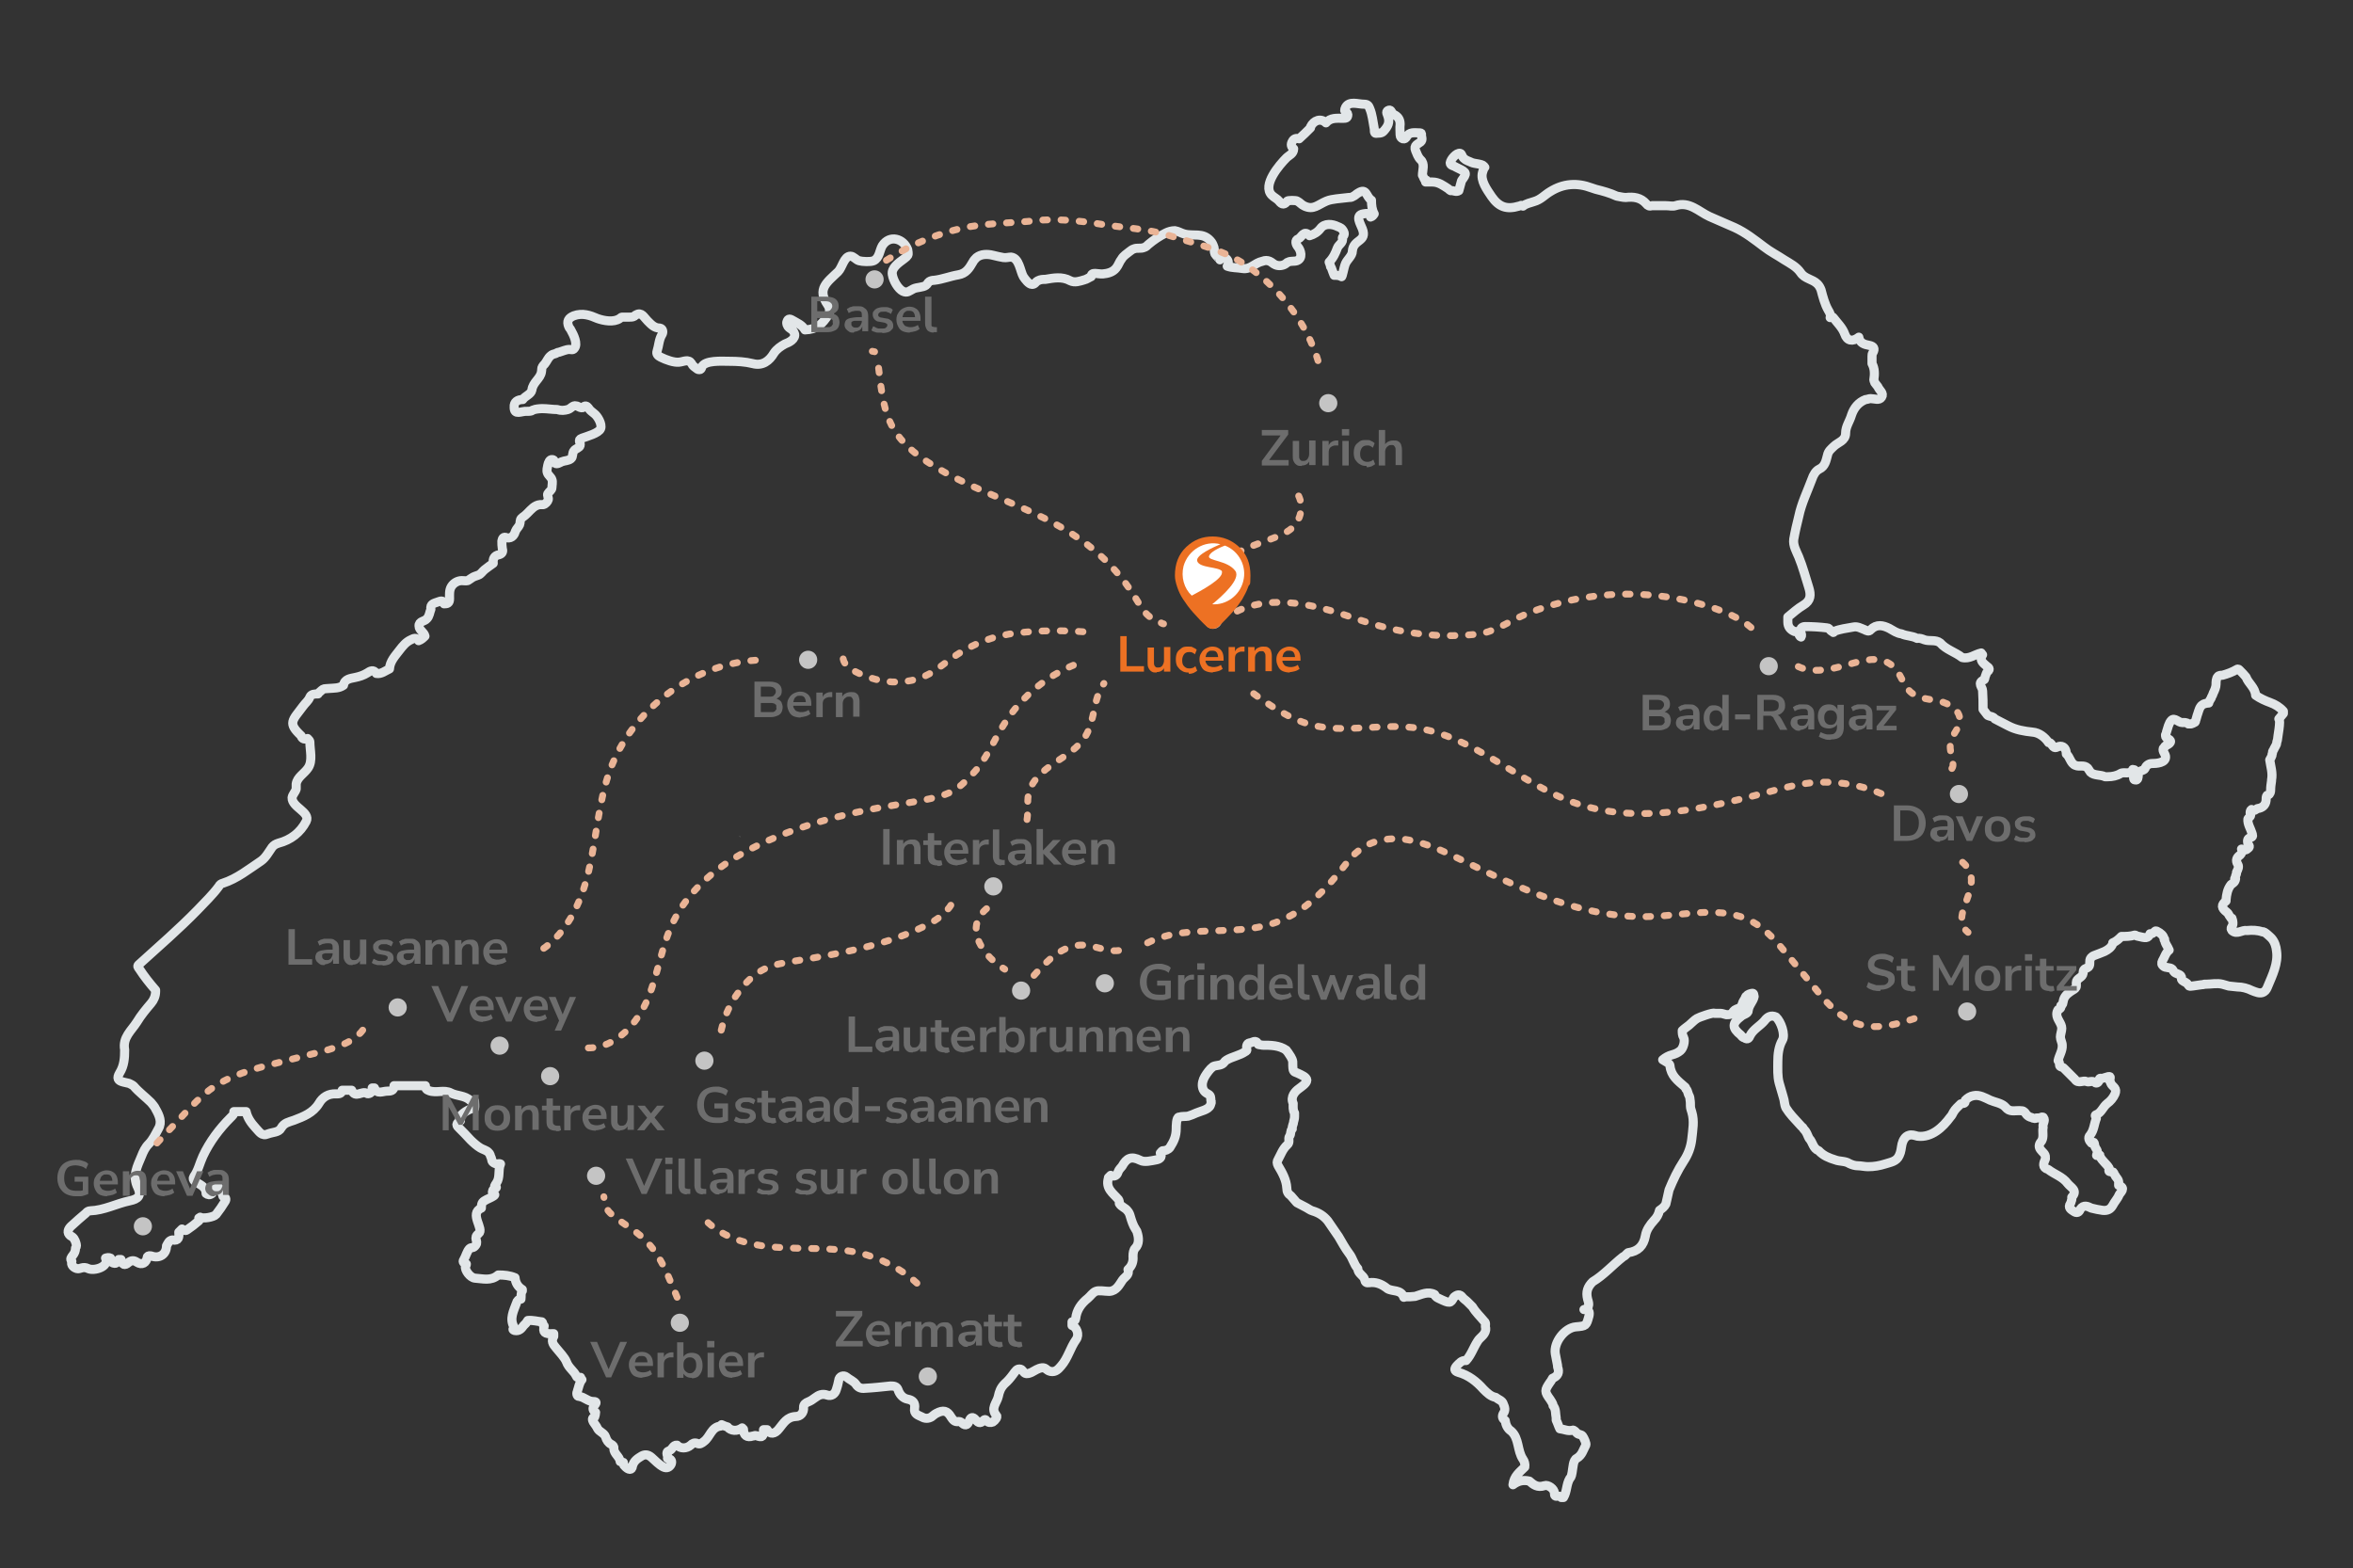 <?xml version="1.0" encoding="UTF-8"?>
<svg id="Layer_1" xmlns="http://www.w3.org/2000/svg" version="1.1" viewBox="0 0 517.1 344.6">
  <rect x="0" y="0" width="517.1" height="344.6" fill="#333333" stroke="none"/>
  <!-- Generator: Adobe Illustrator 29.8.1, SVG Export Plug-In . SVG Version: 2.1.1 Build 2)  -->
  <defs>
    <style>
      .st0 {
        fill: #0e1417;
      }

      .st1 {
        stroke: #ed1941;
      }

      .st1, .st2, .st3, .st4, .st5 {
        stroke-miterlimit: 10;
      }

      .st1, .st3 {
        stroke-width: 1.2px;
      }

      .st1, .st3, .st6 {
        fill: #ed7123;
      }

      .st2 {
        stroke-dasharray: 1 3;
      }

      .st2, .st4, .st5 {
        stroke: #eab496;
        stroke-linecap: round;
        stroke-width: 1.5px;
      }

      .st2, .st4, .st5, .st7 {
        fill: none;
      }

      .st8 {
        fill: #fff;
      }

      .st3 {
        stroke: #00afa9;
      }

      .st9 {
        fill: #c4c4c4;
      }

      .st10 {
        fill: #6d6d6d;
      }

      .st5 {
        stroke-dasharray: 1 3;
      }

      .st7 {
        stroke: #e2e6e8;
        stroke-linejoin: round;
        stroke-width: 2px;
      }
    </style>
  </defs>
  <g>
    <path id="_x32_contour" class="st7" d="M501.8,156.8v-.5c-.8-.9-1.8-1.5-2.9-1.9-1.1-.4-2.2-.9-3.2-1.6-.1-1.7-1.6-2.6-2.1-4-.4-.5-.9-1-1.3-1.4-.2-.2-.4-.5-.7-.3-1,.6-2.1,1-3.2,1.3-.3,0-.8,0-1,.3-.4.4-.4,1.2-.4,1.7,0,.6-.3,1.3-.6,1.9-.1.3-.2.6-.4.9,0,.2-.2.4-.3.6-.1.2-.3.5-.3.7-.5,0-1.2.2-1.4.4-.6.4-.8,1.3-1,1.9-.2.5-.3,1.1-.5,1.6,0,.1,0,.2-.1.3,0,0,0,0,0,0-.3.2-.6.3-.9.4,0,0-.1,0-.2,0-.1,0-.3,0-.4,0-.4-.4-.9-.3-1.3-.3-.9,0-1.7-1.2-2.4-.5-.6.6-.8,1.7-1.1,2.6,0,.2-.1.4-.2.6,0,.3,0,.6.4.8,1,.4.9.9,0,1.4-.2.1-.6.2-.6.5-.1,0-.2.2-.3.3-.2.6.4,1.1.5,1.7.2,1.5-2.1,1.6-3,1.6-.6,0-1.3.4-1.5,1.1-.3.6-1.6.3-1.5,1.5,0,.3,0,1.2-.7,1-.5,0-.2-.8-.4-1.2-.1-.3,0-.5.2-.7,0,0,.4-.1.1-.3,0,0-.3-.1-.4-.1-.6,1.3-1.9.4-2.7.9-.8.5-1.8.7-2.8.7-.2,0-.4,0-.6,0-1-.5-2.4-.2-3.2-1-.2-.3-.4-.6-.6-.9-.8-.8-1.8-.2-2.7-.6-1.1-.4-1.2-1.9-2-2.5,0-.9-.4-1.7-1.3-1.7-.8,0-1.1.8-1.8-.2-.3-.5-.6-.7-.8-.6-.8-1.2-2.1-2.2-3.5-2.3-1.9-.2-3.7-.5-5.4-1.4-1-.5-1.9-1-2.9-1.5-.4-.6-1.1-.5-1.6-.8-.3-.4-.7-.9-1-1.3,0-1.4,0-2.7-.1-4.1,0-.8-1.3-1.7.3-2.4.2,0,.2-.6.3-.8.2-.4.2-.8.5-1,.7-.6.2-.9-.2-1.2-.8-.7-1.7-1.3-.9-2.5,0,0-.2-.3-.3-.4-1.4.3-2.6,1.4-4.2,1-1.5-1.2-3.5-1.7-4.8-3.2-1-.8-2.4-.3-3.5-.7-.5-.2-1-.4-1.6-.3-1.1-.6-2.4-.5-3.4-1-1-.1-1.8-.7-2.7-1.2-1.4-.7-2.8-1-4.1.3-.4.5-.9.2-1.3,0-.8-.3-1.6-.8-2.5-.6-1.5.3-2.9.4-4.3,1,0,0,0,.2-.1.2,0,0,0-.1.1-.2-.7.2-.9-.8-1.4-.8-1.6-.2-3.3-.3-4.9-.3-.7,0-1.3.5-.9,1.4.1.3.2.6,0,.9-.6-.2-.4-1.4-1.4-1.2-1-.4-1.5-1.1-1.5-2.1,0-.4,0-.7,0-1.1,1.1-.9,2.2-1.9,3.4-2.6,1.7-1,1.7-2.3,1.2-3.9-.7-2.2-1.3-4.5-2.2-6.7-.5-1.2-1.3-2.5-1.1-3.9.3-1.7.7-3.4,1.1-5,.6-2.9,1.9-5.5,2.9-8.2.3-.9.8-1.8,1.6-2.2,1.3-.6,1.5-1.9,1.8-3,.2-1,.8-1.4,1.4-2,.9-.9,2.6-1.2,2.6-2.9,0-1.5.9-2.6,1.3-4,.5-1.5,1.5-2.8,3.1-3.4.4,0,.7-.2,1.1-.2.8,0,1.9.5,2.4-.3.6-.9-.5-1.5-.8-2.3-.2-.3-.5-.6-.7-.9,0-.2-.2-.4-.2-.6.2-1.3.2-2.5-.4-3.6,0,0,0-.2,0-.3,0-.4,0-.9,0-1.3,0-.3,0-.5.2-.8.5-.9.2-1.4-.8-1.6-1.1-.2-2.1-.5-2.3-1.8-1.4,1.1-2.6.8-3.1-.7-.5-1.4-1.6-2.4-2.5-3.6-.2-.3-.5,0-.7,0,.2-.6-.1-1.1-.4-1.6-.8-1.4-1.2-3-1.6-4.5-.2-.5-.4-.9-.8-1.3-1.1-1.1-2.8-1.1-3.7-2.5-.9-1.3-2.3-2-3.6-2.8-1.5-1-3.1-1.8-4.5-2.9-2-1.5-4-3.1-6.4-4.2-1.8-.8-3.7-1.6-5.5-2.4-2.4-1.1-4.4-3.4-7.5-2.4-.6.2-1.4,0-2.1,0-1,0-2.1,0-3.1,0-.5.2-.9,0-1.2-.4-1.2-1.4-2.8-1.6-4.5-1.4-.7,0-1.3-.2-2-.3-1.5-.7-3-1.1-4.6-1.5-.3-.1-.6-.2-.9-.3-3.2-1.2-6.2-1-9.1.8-1.2.7-2.1,1.8-3.6,2.2-.8.3-1.7.4-2.4,1-.3-.4-.6,0-.9,0-2.7.8-4.4.2-6-2.1-1-1.5-2.5-3.5-2-5.3s.7-.7.3-1.4c-.4-.5-2.1-.5-2.7-.8-.6-.3-1.2-.4-1.7-.9s-.4-1-.8-1.1c-.8-.2-2.1,1.3-2.2,2.1,0,.6.8.6,1.2.9.2.1.4.2.6.3,1.9.9,1.9,1.1.7,2.7-.2.7-.4,1.5-.6,2.2-.6.4-1.2-.1-1.8,0-.2-.1-.3-.2-.5-.4-1.1-.7-2.1-1.5-3.5-1.5-.5,0-1,0-1.5,0,.3-.3.3-.5-.2-.5-.2-.3-.3-.7-.5-1,0-1.1.6-2.5-.4-3.4-.6-.6-.8-1.3-1.1-2-.5-1.2.5-1.4,1.1-1.9.6-.5.1-1.2.2-1.7,0-.3-.2-.3-.5-.3-1,0-2.2-.3-2.8.9-.2.3-.4.5-.8.4-.3-.1-.6-.4-.6-.8,0-.8-.1-1.6,0-2.4,0-1.1-.5-1.7-1.3-2.1-.1,0-.2-.1-.3-.2-.3-.3-.4-1.1-1.1-.7-.5.3-.1.8,0,1.2.5,1.4,0,2.3-.9,3.3-.5.6-1.2.4-1.7.5-.5,0-.3-.7-.4-1.1-.3-1.5-.4-3-1-4.4-.2-.5-.4-.9-1.2-.9-1.4,0-3.3-.8-4.1.7-.6,1.3.4.7.5,1.6,0,.8-.5.8-1.1.8-1.3,0-2.7-.2-3.7,1-1.1-1.1-2.7-.6-3.4.9,0,0,0,.1,0,.2-.8.8-1.6,1.6-2.5,2.4-.7-.2-1.2,0-1.5.6-.4.7-.2,1.2.3,1.6,0,1.1-1,1.4-1.6,2-1.5,1.5-5.4,6-3.2,8.2.5.5,1.2.8,1.6,1.3.7.9,1.2.8,1.8,0,.1-.2,2-.2,2.2,0,.6.3.9.8,1.6,1.1,2,.9,2.9-.3,4.8-1.1.7-.3,1.5-.4,2.2-.5.9-.1,1.8-.2,2.7-.3.3,0,.6,0,.9-.2.5-.2.8-.6,1.2-.8,1.9-1.2,1.7.9,2.9,1.6h0c0,1.1.1,2.1.6,3-.2.3-.4.6-.8.7-.2-1-.9-.8-1.6-.7-1.9.3-.6,2.2-.2,3.3,1.1,2.9-2,2.2-2.2,4.9,0,1-1.1,1.8-1.5,2.7s-.7,3.1-.9,2.9c-.5-.3-1-.3-1.6-.3-.2-.5-.4-1-.6-1.6,0-.1-.1-.2-.2-.3,0-.3-.2-.7-.3-1,.9-.9,1.4-2,1.8-3.1.3-.8,1.4-1.2,1.1-2.2,0-.3.7-.6.3-1.4s-.8-.9-1.3-1.1c-1.2-.6-2.9-.8-3.8.4-.6.8-1.4,1.3-2.4,1.6-1.3-1.4-1.7.4-2.5.7-.8.3-.5,1.2-.1,1.7.7.8,1.2,2.6-.2,3.1-.6.2-1.3,0-1.9.3-.2,0-.4.3-.6.4-.6.4-1.5.5-2.2.2-.5-.2-.8-.6-1.3-.8-.5-.2-1-.2-1.5,0-1.9.4-2.6,1.9-4.5,1.6-1.1-.2-2.2-.1-3.3-.5.4-.7.3-1.4-.4-1.8-.4-.2-1-.4-1.2.4,0-.1-1-1.1-1.1-1.3-.2-.4-.1-1-.2-1.4-.2-.6-.4-1.1-.8-1.5-1.7-1.9-3.7-.9-5.8-1.5-.7-.2-1.3-.6-2-.7-.7,0-1.4.2-2,.5-1.4.7-2.6,1.5-3.8,2.5-.3.3-.6.6-1,.7-.7.3-1.5,0-2.2.3-.4.1-.7.4-1,.6-.6.5-1.3.9-1.7,1.6-.5.6-.7,1.4-1.2,2-.7.9-1.8,1.2-2.9,1.3s-2.6-.6-2.6.6c-.5.2-1,.6-1.5.7-1,.3-2.1.7-3.1.2-1.8-1-3.7-.6-5.5-.3-.6,0-1,0-1.6.3s-.6.8-1.3.8-1.5-1.1-1.9-1.7c-.7-1.2-.9-4.1-2.7-4.3-.5,0-1.1.2-1.7.1s-1.5-.3-2.3-.5c-1.2-.3-2.6-.3-3.6.5-.3.3-.6.6-.8,1-.8,1.4-1.5,2.5-3.2,2.8-1.8.3-3.5,1-5.3,1.2-.4,0-.8.1-1.1.3-.3.2-.4.6-.7.8-.7.5-2,.4-2.8.8s-1.3,1-2.3.5-2.1-2.3-2.3-3.7,1.2-2.4,2.7-3.5c.3-.2.5-.4.7-.7.2-.4,0-.8,0-1.2-.9-2.5-4-3.4-5.6-.9-.6,1-.6,2.7-1.9,3.3-.7.3-2.5.2-3.2,0-.7-.2-1.2-1-1.9-1-1.4,0-1.8,2.5-2.7,3.4-2.5,2.4-4.7,3.8-2.3,7.3.5.7.5,1.5.2,2.1-1.4,2.2-2.6,3.3-5.2,3.4-.6-1.1-1.7-1.5-2.7-2.1-.8-.5-1.1-.3-1.3.5.1,1.5,1.3,1.1,1.7,2.4.2.5-.1,1.1-.6,1.5s-1,.6-1.5.8c-.9.5-1.8,1.1-2.4,2-1,1.7-2.5,2.9-4.7,2.3-1.6-.4-3.4-.5-5.1-.5s-5.4-.3-6.1,1.3c0,.2-.1.4-.3.5-.3.1-.6,0-.8-.2-.4-.3-.9-.6-1.1-1.1-.7-1.1-1.7-.4-2.8-.3s-2.8-.5-4-1.1c-.6-.3-1-.7-.8-1.3.4-1.2.4-2.6,1.1-3.7.3-.5.2-1.3-.5-1.4-1.2,0-1.9-.8-2.7-1.6s-1.3-2-2.5-1.3c-.1,0-.3.2-.4.3-.3.2-.8.2-1.2.2-.4,0-.8,0-1.2,0-.1,0-.2,0-.3,0-.2,0-.3.2-.5.3-1.3.9-3.5.5-4.9,0-1.6-.7-3.3-1.3-5.2-.6-1.2.5-1.6,1.2-1.1,2.4.1.3.4.5.5.8.5.9,1.6,3,.7,4-.3.4-.7.2-1.1.2-.7,0-1.5.4-2.2.6-.3,0-.6.2-.8.3-.4.1-.8.2-1.1.5-.6.5-.8,1.2-1.3,1.8-.2.2-.4.4-.5.6-.2.3-.1.7-.2,1.1-.2,1.5-1.9,2.3-2.1,4-.2,1-1.5,1.3-2,2.1-1.1,0-2,.5-1.9,1.7,0,1.9,1.6.8,2.8.9.3,0,.7,0,1-.1.1,0,.2-.2.4-.2.4-.2,1.4-.3,2-.3,1.1,0,2.2.2,3.3.2.8.3,1.6.2,2.3,0s1.1-1,1.8-.8c.3,0,.5.2.8.3s.6.2.8,0c0,0,.2-.1.2-.2.5-.3.9.3,1.1.6s.6.6,1.1,1c.7.5,1.8,2.3,1.4,3.3s-3,1.7-4.1,2.1c-1.1.4-.2,1-.4,1.6-.1.5-1,.7-1.3,1.1-.5.5-.2,1.4-.7,1.8-.6.5-1.4.4-2.1.7-.4.2-1,.6-1.4.3-.3-.3,0-.7-.6-.8s-.9.7-1,1.2c-.1.5-.3,1.2-.1,1.7.2.6.8.9,1,1.5.2.5,0,1.3,0,1.8s-.6.8-.9,1.3c-.2.3.2.9.1,1.3s-.6,1-1.1,1.1c-.2,0-.5,0-.7,0-1.2.1-2,1.1-2.8,1.9s-.9.7-1.3,1.1c-.4.4-.2.9-.4,1.4s-.7.9-.9,1.4c-.2.7-.7,1.7-1.9,1.5-.8-.4-1,.2-1.1.7,0,.6,0,1.1.1,1.7.2.6,0,1.1-.7,1.3-1.1.2-1.4.9-1.3,1.9,0,0-1.7,1.2-1.9,1.4-.5.4-.8,1-1.4,1.2-.5.2-1,.3-1.4.6-.3.2-.6.4-.9.6-.4.1-.8,0-1.3,0-.9,0-1.8.5-2.3,1.3s-.4,1.8-.4,2.7c0,1-.5,1.1-1.2,1.1-.2-.9-.8-.6-1.4-.4-.8.3-1.7.4-1.5,1.6-.3.7-.3,1.5-.9,2.1-.5.6-1.8.5-1.7,1.6,0,.9,1.1,1.3,1.3,2.2-.4.4-.8.8-1.4,1-.5-.8-1.1-.5-1.7-.2-1.1.5-1.8,1.4-2.5,2.3-.9,1.2-2.1,2.4-2.2,4.1-.9.4-1.8,1.2-2.9,1-.6-1-1.4-.5-2-.1-.8.5-1.7.8-2.7,1-.9.2-2.3.3-2.5,1.7-1,.7-2,.6-3.2.7s-1.1,0-1.6.4-.9.8-.8.8c-.7,0-1.5,0-1.8.7-.3.8-1,1.3-1.5,2-2.4,3.2-3.4,3.7-.4,6.5,0,0,0,0,0,.1.3.7.8.7,1.4.5.2.2.5.5.5.7,0,1.9.7,4.2-.4,5.8-.8,1.2-2.4,2-2.6,3.5,0,.4,0,.7,0,1.1-.2.7-.8,1.2-.9,1.9-.1,2.1,4.1,3.2,3.1,5.2-1.3,2.5-3.4,4.1-6.1,4.8-.6.2-1,.4-1.4.9-.7,1-1.4,2.3-2.4,3-2.7,1.8-5.3,3.9-8.4,4.9-.4.1-.7.3-.9.7-1.4,1.9-3.1,3.5-4.7,5.2-4.1,4.2-8.5,8-12.8,11.9-.5.4-.3.6,0,1,1.1,1.7,2.3,3.2,3.6,4.7,0,0,0,.2,0,.3,0,1-.4,1.9-1,2.6-1.1,1.3-2.2,2.6-3.1,4.1-1.2,1.9-3.2,3.4-2.7,6.1,0,1.8-.1,3.5-1.1,5.1-.7,1.2-.4,1.7.8,2,.4.1.9.2,1.3.3.3.2.7.3,1,.6,1.1,1.3,2.6,2.4,3.8,3.6.3.4.8.9,1,1.4.8,1.4,1.5,2.9.6,4.4-.6,1.1-1.2,2.4-2.1,3.3-.8.8-1.2,1.7-1.6,2.7-.9,2.2-2.1,4.3-.8,6.9.8,1.7.2,2.5-1.8,2.9-2.9.6-5.6,2.1-8.7,2.2-.3,0-.7.2-.9.5-1.1.9-2.2,1.9-3.3,2.9-.6.6-1,1.4-.1,2.1.7.3,1,.9,1.2,1.6.1.4.2.7-.1,1.1,0,.6-.2,1.1-.6,1.6-.3.4-.7.8-.2,1.3-.3.8.4,1.4,1.1,1.6s1.3-.6,2.5,0c1.3.6,4.7-.4,3.8-2.3.4-.1.7-.2,1.1,0,0,.6.2,1,.7,1.1.6.2.8-.3,1.1-.8.2,0,.3,0,.5,0,.3,1.2.8,1.4,1.6.7.6-.5,1.2-.6,1.9-.1,1.1.7,2.1.2,2.3-1.2.2-.3.5-.2.8-.2,1.8.7,3.4-.3,3.4-2.2.3-.5.5-1.2,1.3-1.3,1.4.3,1.5-.6,1.4-1.7.2-.2.5-.5.7-.7.4.2.7.5,1.1.2.9-.6,1.8-1.3,2.6-2,.1,0,0-.4,0-.6.1,0,.2-.1.3-.2.6.4,3,0,3.5-.6.7-.9,1.4-1.9,2-2.9.3-.5.1-.9-.5-1.1-.1-.6-.4-1.1-.8-1.6,0-.6-.6-.6-1-.5-.7.3-.6.9-.6,1.5-.5.4-.9.3-1.3,0,0-1.1-.7-1.6-1.5-2.1-.6-.3-1.7-.8-1.2-1.6,1-1.4,1.3-3,2-4.5,1.5-3.2,3.6-6,6.1-8.5.4-.4.8-.7.7-1.3.9,0,1.8,0,2.7,0,.3,1.4,1.1,2.5,2.1,3.6.8.8,1.3,1.9,2.7,1.3,1-.4,2.4-.3,2.9-1.3.7-1.2,1.7-1.3,2.8-1.7,2.1-.8,4.2-1.6,5.5-3.7.8-1.4,2.1-2.2,3.8-2.1.6,0,1.2,0,1.3-.8.7,0,1.4,0,2.1,0,.8,1.9,2.3,0,3.3.7.3.2,1.2,0,1.2-.9,0,0,0-.2,0-.3.2,0,.4,0,.5,0,.6,1.5,1.8.7,2.8.7.6,0,1.6,0,1.5-1.2,2.3,0,4.6,0,6.9,0,0,.6.2.9.8,1.1,1.6.6,3.3-.3,4.8.5,1.3.7,3.1.5,4.3,1.7.2.2.6,0,.9.1,0,.5.1,1.1,0,1.6-.9-.2-3.2,1.3-3.3,2.1,0,.2.1.4.2.6,0,0,0,0,0,0,0,0,0,0,0,0-.6.4-1.2.8-.4,1.5.9.9,1.8,1.8,2.6,2.7.6.6,1.5,1.4,2.2,1.8.5.3,1.3.5,1.7.9.6.6.3.5.6,1.1s0,.9.7,1.3,1,0,1.4.2c-.6,1.4,0,2.9-.9,4.2s0,.6,0,.9-.7.4-.8.7c-.2.5,0,.7.4.9.4.2-1.7,1.1-1.7,1.1-.9.5-1.2.6-1.2,1.9-2.8,1.2.7,4.6-.6,5.6s0,1.6-.6,2.5-1,.4-1.4.8c-.6.6-.8,1.7-1.3,2.5-.3.4.1.8.6.9,0,.2-.1.4-.2.5-.2.8,1,2.5,2.1,2.6,1.7.1,3.5.7,5.1-.7,1.3,0,2.5.1,3.7.6.1,1.1.6,2,1.6,2.6,0,.1,0,.2,0,.3-.4.5-.2,1.2-.3,1.8-.5,0-.9.4-1,.9-.6,1.7-1.6,3.4-.5,5.3-.2.3-.5.5.1.7,1,.2,1.5-.4,2-1.1.2-.2.3-.3.5-.5l.4-.6c1.1-.1,2.1.2,3.1.3.3.2.1.7.5.9-.3,1.4,0,1.8,1.9,1.7,0,0,.1,0,.2,0,0,.2,0,.4,0,.6-.6,1-.2,1.7.5,2.5.8,1,1.9,2.1,2.3,3.1.5,1.4,1.7,2,2.2,3.2.1.3.5.2.9.2,0,.2.2.3.3.5-.6.7-.7,1.7-1,2.5-.2.4-.2,1.2.4,1.2,1.1.1,1.9,1.1,3,1.1.6,0,1,.1.4.8-.6.7-.4,1.2.2,1.6,0,.3-.1.7-.2,1-.7.2-.5.7-.3,1.1.3.5.7.9.9,1.4.4.8,1.5,1,1.8,1.9.2.7.6,1.3,1.2,1.6.4.2.7.5.6.9,0,1.2,1.3,1.8,1.4,2.9,0,0,.5.1.7.2,0,.3,0,.6.3.8.8.9,1.6,1,1.7,0,.3-1.2,1.2-1.7,2-2.2.7-.4,1.4-.4,2.2.3.8.7,1.6,1.6,2.6,2.1.8.4,1.4,0,1.7-.6.3-.7,0-1.2-.8-1.3.3-.5-.7-1.3.4-1.7.7-.2.8-1.3,1.7-1.2.7.8,2.1.8,3,0,.4-.4.8-.6,1.4-.4.6.3,1,0,1.5-.4,1.4-1,1.6-3.2,3.7-3.4,0,0,.1-.2.2-.3.4.2.9.4,1.3.5.7.9,2.1,1,3.2.2,0,0,.2.2.3.3,0,1.4.8,1.9,2,1.5.3,0,.5-.2.8-.1,1.4.5,1.6.3,1.6-1.3.3,0,.5,0,.8,0,.6,1.1,1.7,1,2.6-.2,1-1.2,1.7-2.6,3.7-2.7,1,0,1.8-.8,1.7-2,0-.7.5-1,1-1.2.5-.2,1-.5,1.5-.9.8-.6,1.6-1,2.7-.6.9.3,1.7-.2,2-1.2.2-.6.4-1.3.5-1.9.1-1.2,1.2-1.3,1.7-.9.7.6,1.6.9,2.1,1.6.5.8,1.2,1,2,.9,1.9-.1,3.7-.3,5.6-.5.7,0,1.4,0,1.7.9.3.9,1,1.8,2.1,2,1.1.2,1.7.8,1.5,2-.2,1.3.8,1.5,1.6,1.9.7.4,1.4.4,2.1,0,.4-.3.7-.6,1.1-.8,1.5-.8,2.4-.6,3.2.8.4.6.8,1.2,1.7,1,.4,0,.6.2.8.4.8.7,1.2.2,1.5-.5.3-.9.8-1,1.4-.3.5.6,1,1,1.7.2.3-.3.5-.3.7,0,.4.5.9.5,1.4.3.5-.3,1.1-1.1.8-1.4-1.4-1.6.1-2.8.4-4.2.2-1,.5-1.9,1.4-2.8.7-.6,1.2-1.2,1.8-2s.9-1.4,1.7-1.2c.4.1.6.7,1,.9.5.2.9,0,1.4-.2.8-.4,1.4-.9,2.3-1s.9.6,1.9.8c1.1.2,1.7-.5,2.3-1.2,1.5-1.7,2-4,3.3-5.8.8-1.1.1-2.8-.9-3.1,0-.3,0-.5,0-.8.4,0,.7-.2.8-.7.2-1.9,1.2-3.3,2.7-4.5.6-.5,1-1.2,1.7-1.5s2,0,3,0c1.6-.1,2.2-1.5,2.9-2.5.5-.7,1.6-1.1,1.2-2.3.9-.8,1.2-1.8,1.1-2.9,0-.7.1-1.4.5-1.8.9-.9.8-2.3.4-3.5,0-.2-.2-.4-.3-.6-.6-.9-.9-1.9-1.2-2.9-.1-.4-.3-.9-.6-1.2-.5-.7-1.3-.8-1.8-1.6,0-.3,0-.6-.2-.9-1.2-1.4-2.9-2.4-2.2-4.7,0,0,0,0,0-.1.2-.2.3-.3.5-.5.8.4,1.4,0,1.6-.7.2-.6.6-.9.9-1.3,1-1.8,2-2.3,4-1.3.9.5,2.4.1,3.5-.1.6-.1,1.5-.5.9-1.5.2-.2.3-.4.5-.5.6,0,1.2-.2,1.6-.7.9-1.4,1.4-2.5,1.4-4.2,0-.4,0-2.5.6-2.5h.1s.1,0,.1,0c.3-.2,1.3-.1,1.8-.2.6-.2,1.2-.4,1.8-.7.9-.4,2.7-.7,3.1-1.7s.1-.8.1-1.1c0-.5,0-1-.5-1.3-.2-.1-.3-.2-.5-.3-.8-.5-1-1.5-.8-2.4s.7-1.6,1.3-2.4c.3-.4.6-.7,1-1,.6-.3,1.3-.2,1.9-.5s.6-.7,1-.9c1.3-.8,2.9-1,4.2-1.9.2-.1.4-.2.3-.6-.1-.5,0-1.2.6-1.3.6,0,1.4-.9,1.9.3,0,.1.6.1.9.2,1.9,0,3.7,0,5.3,1.1,0,.1.2.3.3.4.4.6,1,1.4,1.1,2.1,0,.5,0,1.4.1,1.8.2.6.5.5,1.1.8.6.3,1.9.8,1.9,1.5s-1.3,1.5-1.8,1.9c-.7.5-1.9,1.7-1.2,3.2,0,.7-.1,1.5.3,2.1,0,.3,0,.5,0,.8,0,.4-.1.7-.2,1.1,0,.5-.4,1-.3,1.6-.5.4-.2,1.1-.6,1.6-.4.6.2,1.3-.5,1.9-1,.9-1.4,2.1-2,3.2-.3.5-.3.8,0,1.4.9,1.5,1.8,3.1,1.9,4.9,0,.8.3,1.3.9,1.7.4.5.9,1,1.3,1.5.7.4,1.4.7,2.1,1.1.4.2.9.6,1.3.7,1.4.4,2.5,1.1,3.4,2.2.8,1.2,1.6,2.3,2.4,3.5.7,1.2,1.4,2.5,2.3,3.7.8,1,1,2.3,1.9,3.3,0,1.1,1.3,1.5,1.5,2.4.1.6.4.8,1,.7,1.3-.2,2.5.2,3.6,1,.1.1.3.2.4.3,1.1.7,3,.1,3.6,1.9,0,0,.2,0,.4-.1.7,0,1.3,0,2.1-.1,1.4-.4,2.8-1.2,4.3-.4.1.5.6.7,1,.9,2.3,1.1,2.5,1.1,3.2-.3.7-.6,1.3-.8,1.9,0,.3.4.7.6,1.1,1,.4.4.7.7,1.1,1.1.7,1.2,1.7,2.1,2.6,3.2.5.4.1.9.3,1.4,0,.2,0,.3,0,.5-.2,1.2-1.3,1.6-1.8,2.5-.9,1.4-1.4,3-2.5,4.2-1-.1-1.5.6-2.1,1.2-.5.6-.6,1.1.4,1.4,2.2.6,4,2,5.5,3.7.8.8,1.6,1.6,2.7,1.8.6.5,1.5.7,1.7,1.5.3.7.5,1.3,0,2-.4.7-.2,1.2.4,1.6.1.9.5,1.8,1.3,2.3,1.8,1.6,1.3,4.3,2.6,6.2.3.4.5,1.1.4,1.7-1.1,1.1-2.4,2-2.6,3.9,1.2-.9,2.3-1.1,3.6-.8.9.8,1.8,1.5,3.3,1,.8-.3,2.2.7,2.2,1.6,0,.7.2.8.8.7.2,0,.5,0,.7.3h.5c.8-1.3.6-2.9,1.4-4.2.4-.4.4-.9.5-1.3.2-1.1.2-2.7,1-3.1,1.2-.7,1.4-1.8,2-2.9.2-.3-.4-1.6-.7-2-.3-.4-.9-.3-1.2-.6s-.7-.8-1-.7c-1,.3-1.8-.2-2.8-.3-.3-.6-.5-1.3-.8-1.9,0-.2,0-.3,0-.5-.2-.9,0-1.9-.7-2.7,0-.5-.4-.9-.6-1.3-1.3-1.8-1.3-2,0-3.9.2-.2.3-.5.5-.8q1.8-.7,1.1-2.5c0,0,0-.2,0-.3-.2-.9-.3-1.7-.5-2.6-.4-2.5,2.1-5.7,4.5-5.9,2.3-.2,2.3-.2,2.9-2.4.2-.9,0-1.5-1.1-1.4,1.5-.4,1-1.6.8-2.3-.4-1.6,0-2.7,1.1-3.8,2.5-1.5,4.4-3.7,6.7-5.5.5-.2.7-.6,1.1-.9,2.2-.3,3.4-1.5,3.8-3.7.2-1.3,1-2.4,1.9-3.4.6-.6,1-1.3,1.2-2.2.6-.4,1.1-.8,1.4-1.4.1-.4.2-.9.3-1.3.1-.6.3-1.2.4-1.8.9-2.2,1.9-4.3,3.2-6.3,1-1.5,1.6-3.1,1.8-4.9.2-2,.6-3.9,0-5.9-.1-.4-.3-.8-.3-1.3,0-.5,0-1-.1-1.5,0-.3-.1-.7-.3-1-.1-.3-.2-.6-.3-.9,0-.1-.2-.3-.3-.4,0-.2-.1-.4-.3-.5,0,0,0,0,0,0-1.5-1.3-3-2.4-3.2-4.6,0-.5-1-.9-1.6-1.3.6-.5,1.3-.9,2.1-1.1.7-.2,1.2-.4,1.8-.9.6-.5,1.1-2.1.7-2.9-.3-.5-.3-1-.3-1.5.4-.4,1-.8,1.5-1.2.6-.5,1.1-1.1,1.8-1.5.3-.2,3.6-1.4,3.8-1.1,0,0,0,0,0,0,0,0,1.2,0,1.3,0,.4,0,.8.2,1.3.3.4,0,.8,0,1.1-.2.3-.2.4-.6.7-.8.3-.2.4-.2.6-.3.6-.2.9-.4,1.1-1.1.1-.5.5-.9.7-1.4,0,0,0-.2.2-.3.3-.4.8-.5,1.2-.6.5-.1.4.4.5.7-.2,1.1-1.2,1.9-1.3,3.1,0,.7-1.1.8-1.6,1.3-2,1.5-2,2.5,0,4.1.2.3.4.5.8.6.7.5,1,0,1.2-.5.7-1.4,2.2-2.1,3.2-3.3.6-.8,1.4-1.3,2.5-.8,1.1,1,2.1,3.9,1.4,5.1-.8,1.4-1,3.1-1,4.7,0,1.6-.1,3.2.3,4.7.3,1,.6,2,.9,3.1.3.8.2,1.6.6,2.4.8,1.3,1.9,2.4,2.9,3.5.3.3.5.6.8.8.1.3.4.5.6.8.4.6.5,1.1.8,1.6,0,0,0,0,0,0,.8.8.8,2.2,2.1,2.7,1,1.1,2.3,1.6,3.6,2,1,.4,2.2.2,3.1.8.6.3,1.3.5,1.9.5.7,0,1.5.2,2.2.2,1.4,0,2.5-.2,3.8-.6,1.2-.4,2.5-.5,3.1-1.9.4-.8.4-1.6.6-2.5.2-.8.7-1.7,1.5-1.9.6-.2,1.2,0,1.9.2,3.1.4,5.6-2,7.2-4.2.3-.3.5-.7.7-1.1.4-.7,1-1.2,1.6-1.8.2,0,.4-.1.5-.1.5,0,.5-.4.5-.7.5-.5,1.1-.9,1.8-1,1.3-.3,2.6.5,3.7,1,.9.4,2.3.6,3.1,1.3.2.2.4.4.6.6.8.7,2,.3,3,.4.2,0,.5,0,.7.2.3.2.4.5.6.7.3.3.6.5,1.1.6.2.1.4.2.6.2.1,0,.3,0,.4-.1.4,0,.8,0,1.2-.2,0,0,.1,0,.2,0,0,0,.2,0,.2.2.5.5-.3,1.3-.1,2,0,0,0,0,0,.1-.2.9.2,2-.3,2.9-.5.6-.8,1.2-.3,1.9.4.6,1.2,1,1.1,1.8,0,0,0,.2,0,.3-.4.9-.8,1.9.6,2.3,0,0,0,0,0,0,1.4,1.1,3.2,1.6,4.3,3.1.7.9,2.3,1.5.9,3,0,.1,0,.3,0,.5,0,.1,0,.2-.1.3,0,.2-.1.4-.2.6-.6.9.1,1.3.7,1.7.7.5,1.2.3,1.5-.5.7-1,1.6-.6,2.4-.2.8.2,1.7.4,2.5.5,1,.1,1.7-.2,2.2-1.1.4-.8,1.1-1.5,1.4-2.3.3-.6,1.6-1.5-.1-2.1,0,0,0-.2,0-.4.1-.7-.3-1.1-.7-1.6,0-.2-.2-.3-.3-.5,0-.3-.3-.6-.6-.5-.9.1-.4-.5-.5-.8-.6-1-1.6-1.6-2-2.6.1-.8-1,.3-.7-.4.4-.8-.2-1.2-.4-1.7-.2-1.1-.2-1.1-.8-.8-.5-.5-.8-1.2-.3-1.7.9-1.1.9-2.5,1.4-3.7.1-.3-.5-.6-.1-.8,1.2-.4,1.5-1.7,2.5-2.5.7-.5,1.3-1.2,1.7-2.1.5-1.2-.4-1.5-.8-2.1-.2-.3-.2-.6-.4-.8.1-.5.5-1.2-.6-.8-.3.1-.7.2-1,.3-.3,0-.6-.2-.7.3,0,.6-.6.9-.9.6-.6-.5-1.3,0-1.8-.2-.8-.4-1.9.6-2.6-.5-.8-.8-1.6-1.6-2.4-2.4-.3-.4-1-.2-1-.8,0-.5-.1-.7-.3-.9.2-1.1,1-2.2.9-3.4,0-.6-.4-1.2-.4-1.8,0-.6.3-1.3.3-1.9,0-1.1-1.1-2-1.1-3.1,0-.4.1-.7.3-1,.4-.1.7-.4.6-.9.2,0,.3-.2.4-.4.1-.3.1-.6.2-.9.3-1,1.2-1.6,2-2.1.4-.2.8-.5.8-.9,0-.3,0-.5,0-.8,0-.8,1.1-1,1.4-1.7.2-.4,0-.8.3-1.1.2-.3.7-.3,1-.6.5-.5,0-1.4.5-2,.2-.2.4-.4.7-.5.8-.3,1.6-.6,2.3-.9.8-.4,1.5-.9,1.8-1.7,0,0,0-.2,0-.2.8-.3,1.4-.9,1.9-1.4,1,0,2,0,2.9-.3.2,0,.4.1.5.2,2.1.5,2.4.6,2.9-.5.3,0,.5,0,.7-.2.2-.1.3-.3.5-.4.1,0,.3,0,.4.1.4.2.7.4,1,.7.3.3.5.7.5,1.1,0,0,0,0,.1-.1,0,.9.7,1.6,1,2.4-.8.6-1,1.6-1.5,2.4-.2.4-.2.9.3,1.1,0,0-.1,0-.1,0,.5.5,1.5.2,2,.7.1.1.2.3.3.5.4.6,1.5.5,1.7,1.2,0,.1,0,.3,0,.5.2.5.9.6,1.2.9.2.2.3.4.5.6.2.1.4,0,.7,0,.7-.1,1.4-.2,2.1-.3.2,0,.4,0,.5-.1,0,0,0,0,0,0,0,0,.2,0,.3,0,1.2,0,2.5-.3,3.7,0,.5.1.9.3,1.4.4.6.1,1.3.1,1.9.2,1.1,0,2.2.3,3.2.8.8.3,1.8.8,2.6.3.5-.3.7-.8.9-1.3,1-2.4,2.3-5,1.9-7.7-.1-1-.4-2-1.1-2.8-.2-.2-1.7-1.7-2-1.4-1.1-.4-2.3-.4-3.4-.3-1.1-.2-2.2,1-3.3,0,0,0,0-.1-.1-.2-.2-.2,0-.6.2-.8.2-.4.1-1,0-1.4-.2-.3,0-.3-.3-.3,0,0,.1,0,.2,0-.6-.2-.6-.9-1.1-1.3-1.3-1-1.3-1.6-.2-2.5,0,0,0-.2,0-.2.1-1.2.3-2.4,1.1-3.4.4-.3.9-.5,1-1.3,0,0-.1,0-.2,0,.1-.2.2-.4.2-.6l.2-.5v-.3c.3-.6.6-1.2.3-1.7-.6-1-.2-1.6.5-2.1.4-.4.5-.8.3-1.3.6.4,1.1.2,1.5-.2.5-.4,0-.7-.1-1-.1-.5-.2-1.1.5-1.3.8-.2.5-.6.4-1-.3-1-1-2-.9-3.1.2-.4.9-.6.5-1.3,0-.3,0-.6.3-.8.6.5.9,0,1.3-.2,0,0,0,0,0,0,0,0,0,0,0,0,1-.1,1.8-.7,1.9-1.8,0-.4,0-.9.2-1.1,0,0,.2,0,.3-.1.4-.2.5-.7.5-1.1,0-.7.1-1.3.2-2,0,0,0-.1,0-.2.3-1.5-.2-3-.4-4.4.2-.3.4-.7.5-1,0-.2,0-.3.1-.5,0-.2,0-.4.2-.6.2-.5.5-.9.7-1.4,0-.3.1-.6.2-.9,0-.5.8-4.3.3-4.6Z"/>
    <g>
      <polyline class="st8" points="162.8 183.9 162.6 183.9 162.4 183.8"/>
      <polygon class="st0" points="192.6 132.8 192.6 132.8 192.6 132.8 192.6 132.8"/>
      <g>
        <g>
          <path class="st10" d="M16.7,262.9c-.9,0-1.6-.2-2.2-.5-.6-.3-1-.8-1.4-1.4-.3-.6-.5-1.3-.5-2.1s.2-1.5.5-2.1.8-1.1,1.4-1.4c.6-.3,1.3-.5,2.2-.5s.7,0,1.1.1.6.2.9.3c.3.1.5.3.7.5l-.5,1.1c-.3-.3-.7-.5-1.1-.6-.4-.1-.8-.2-1.2-.2-.8,0-1.5.2-1.9.7-.4.5-.6,1.2-.6,2.1s.2,1.6.7,2.1c.4.5,1.1.7,1.9.7s.6,0,.9,0c.3,0,.6-.1.9-.2l-.3.6v-2.4h-1.8v-1.1h3v3.8c-.2.1-.5.2-.8.3s-.6.2-1,.2-.7,0-1,0Z"/>
          <path class="st10" d="M23.6,262.9c-.6,0-1.1-.1-1.6-.3s-.8-.6-1-1c-.2-.4-.4-.9-.4-1.5s.1-1.1.4-1.5c.2-.4.6-.8,1-1,.4-.2.9-.4,1.4-.4s1,.1,1.3.3c.4.2.7.5.9.9.2.4.3.9.3,1.5v.4h-4.1v-.8h3.1l-.2.2c0-.5-.1-.9-.3-1.2-.2-.3-.5-.4-1-.4s-.6,0-.8.2c-.2.1-.4.3-.5.6-.1.3-.2.6-.2.9h0c0,.5,0,.8.2,1.1s.3.5.6.6c.3.1.6.2.9.2s.6,0,.9-.1.6-.2.8-.4l.4.9c-.3.2-.6.4-1,.5-.4.1-.8.2-1.2.2Z"/>
          <path class="st10" d="M27,262.8v-5.4h1.4v1.1h-.1c.2-.4.4-.7.8-.9s.7-.3,1.2-.3.8,0,1.1.2c.3.2.5.4.6.7.1.3.2.7.2,1.2v3.3h-1.4v-3.2c0-.3,0-.5-.1-.7s-.2-.3-.3-.4-.3-.1-.5-.1-.5,0-.7.2c-.2.1-.4.3-.5.5-.1.2-.2.5-.2.7v3.1h-1.4Z"/>
          <path class="st10" d="M36.2,262.9c-.6,0-1.1-.1-1.6-.3s-.8-.6-1-1c-.2-.4-.4-.9-.4-1.5s.1-1.1.4-1.5c.2-.4.6-.8,1-1,.4-.2.9-.4,1.4-.4s1,.1,1.3.3c.4.2.7.5.9.9.2.4.3.9.3,1.5v.4h-4.1v-.8h3.1l-.2.2c0-.5-.1-.9-.3-1.2-.2-.3-.5-.4-1-.4s-.6,0-.8.2c-.2.1-.4.3-.5.6-.1.3-.2.6-.2.9h0c0,.5,0,.8.2,1.1s.3.5.6.6c.3.1.6.2.9.2s.6,0,.9-.1.6-.2.8-.4l.4.9c-.3.2-.6.4-1,.5-.4.1-.8.2-1.2.2Z"/>
          <path class="st10" d="M41.1,262.8l-2.4-5.4h1.5l1.7,4.2h-.3l1.7-4.2h1.4l-2.4,5.4h-1.2Z"/>
          <path class="st10" d="M47.1,262.9c-.4,0-.7,0-1-.2-.3-.2-.5-.4-.7-.6-.2-.3-.3-.6-.3-.9s.1-.7.3-1c.2-.2.5-.4,1-.5.5-.1,1.1-.2,1.9-.2h.6v.8h-.5c-.3,0-.6,0-.9,0-.2,0-.4,0-.6.1s-.2.1-.3.2c0,0,0,.2,0,.4,0,.2,0,.4.3.6.2.2.4.2.7.2s.5,0,.7-.2c.2-.1.3-.3.4-.5.1-.2.2-.4.2-.7v-1.3c0-.4,0-.6-.2-.8-.2-.2-.4-.2-.8-.2s-.6,0-.9.1c-.3,0-.6.2-1,.4l-.4-.9c.2-.1.4-.2.7-.4.3,0,.5-.2.8-.2.3,0,.6,0,.8,0,.5,0,1,0,1.3.2.3.2.6.4.8.7.2.3.3.8.3,1.3v3.3h-1.3v-1.2h0c0,.3-.2.5-.3.7-.2.2-.3.3-.6.4-.2.1-.5.2-.8.2Z"/>
        </g>
        <g>
          <path class="st6" d="M246.2,147.6v-7.8h1.4v6.6h3.8v1.2h-5.2Z"/>
          <path class="st6" d="M254.2,147.8c-.5,0-.8,0-1.1-.2-.3-.2-.5-.4-.7-.8s-.2-.7-.2-1.2v-3.3h1.4v3.3c0,.3,0,.5.1.6,0,.2.2.3.3.4s.3.1.5.1.5,0,.7-.2c.2-.1.3-.3.4-.5s.2-.5.2-.7v-3.1h1.4v5.4h-1.4v-1.1h.2c-.2.4-.4.7-.7.9-.3.2-.7.3-1.1.3Z"/>
          <path class="st6" d="M261.2,147.8c-.6,0-1.1-.1-1.5-.4-.4-.2-.7-.6-1-1-.2-.4-.3-.9-.3-1.5s.1-1.1.3-1.5c.2-.4.6-.7,1-1s.9-.3,1.5-.3.7,0,1,.2c.3.1.6.3.8.5l-.4,1c-.2-.2-.4-.3-.6-.4s-.5-.1-.7-.1c-.5,0-.9.2-1.1.5s-.4.7-.4,1.3.1,1,.4,1.3.6.5,1.1.5.4,0,.7-.1c.2,0,.5-.2.7-.4l.4,1c-.2.2-.5.3-.8.5-.3.1-.7.2-1,.2Z"/>
          <path class="st6" d="M266.6,147.8c-.6,0-1.1-.1-1.6-.3s-.8-.6-1-1c-.2-.4-.4-.9-.4-1.5s.1-1.1.4-1.5c.2-.4.6-.8,1-1,.4-.2.9-.4,1.4-.4s1,.1,1.3.3c.4.2.7.5.9.9.2.4.3.9.3,1.5v.4h-4.1v-.8h3.1l-.2.2c0-.5-.1-.9-.3-1.2-.2-.3-.5-.4-1-.4s-.6,0-.8.2c-.2.1-.4.3-.5.6-.1.3-.2.6-.2.9h0c0,.5,0,.8.2,1.1s.3.5.6.6c.3.1.6.2.9.2s.6,0,.9-.1.6-.2.8-.4l.4.9c-.3.2-.6.4-1,.5-.4.1-.8.2-1.2.2Z"/>
          <path class="st6" d="M270,147.6v-5.4h1.4v1.3h-.1c.1-.4.3-.8.6-1s.7-.4,1.2-.4h.4s0,1.1,0,1.1h-.8c-.5.1-.8.3-1,.5-.2.2-.3.6-.3,1v2.9h-1.4Z"/>
          <path class="st6" d="M274.3,147.6v-5.4h1.4v1.1h-.1c.2-.4.4-.7.8-.9s.7-.3,1.2-.3.8,0,1.1.2c.3.2.5.4.6.7.1.3.2.7.2,1.2v3.3h-1.4v-3.2c0-.3,0-.5-.1-.7s-.2-.3-.3-.4-.3-.1-.5-.1-.5,0-.7.2c-.2.1-.4.3-.5.5-.1.2-.2.5-.2.7v3.1h-1.4Z"/>
          <path class="st6" d="M283.5,147.8c-.6,0-1.1-.1-1.6-.3s-.8-.6-1-1c-.2-.4-.4-.9-.4-1.5s.1-1.1.4-1.5c.2-.4.6-.8,1-1,.4-.2.9-.4,1.4-.4s1,.1,1.3.3c.4.2.7.5.9.9.2.4.3.9.3,1.5v.4h-4.1v-.8h3.1l-.2.2c0-.5-.1-.9-.3-1.2-.2-.3-.5-.4-1-.4s-.6,0-.8.2c-.2.1-.4.3-.5.6-.1.3-.2.6-.2.9h0c0,.5,0,.8.2,1.1s.3.5.6.6c.3.1.6.2.9.2s.6,0,.9-.1.6-.2.8-.4l.4.9c-.3.2-.6.4-1,.5-.4.1-.8.2-1.2.2Z"/>
        </g>
        <g>
          <path class="st10" d="M178.3,73v-7.8h3.4c.8,0,1.5.2,1.9.5.5.4.7.9.7,1.5s-.1.9-.4,1.2c-.3.3-.6.5-1.1.7v-.2c.4,0,.7.2.9.3.3.2.5.4.6.7.1.3.2.6.2.9s-.1.9-.3,1.2c-.2.3-.5.6-.9.7-.4.2-.9.3-1.4.3h-3.5ZM179.6,68.4h1.8c.5,0,.9,0,1.1-.3.2-.2.4-.5.4-.8s-.1-.6-.4-.8c-.2-.2-.6-.3-1.1-.3h-1.8v2.2ZM179.6,71.9h2c.2,0,.4,0,.5,0,.2,0,.3,0,.4-.1.1,0,.2-.1.3-.2,0,0,.1-.2.2-.3s0-.3,0-.4,0-.3,0-.4c0-.1,0-.2-.2-.3,0,0-.2-.2-.3-.2-.1,0-.3-.1-.4-.1s-.3,0-.5,0h-2v2.4Z"/>
          <path class="st10" d="M187.6,73.1c-.4,0-.7,0-1-.2-.3-.2-.5-.4-.7-.6-.2-.3-.3-.6-.3-.9s.1-.7.3-1c.2-.2.5-.4,1-.5.5-.1,1.1-.2,1.9-.2h.6v.8h-.5c-.3,0-.6,0-.9,0-.2,0-.4,0-.6.1s-.2.1-.3.2c0,0,0,.2,0,.4,0,.2,0,.4.3.6.2.2.4.2.7.2s.5,0,.7-.2c.2-.1.3-.3.4-.5.1-.2.2-.4.2-.7v-1.3c0-.4,0-.6-.2-.8-.2-.2-.4-.2-.8-.2s-.6,0-.9.1c-.3,0-.6.2-1,.4l-.4-.9c.2-.1.4-.2.7-.4.3,0,.5-.2.8-.2.3,0,.6,0,.8,0,.5,0,1,0,1.3.2.3.2.6.4.8.7.2.3.3.8.3,1.3v3.3h-1.3v-1.2h0c0,.3-.2.5-.3.7-.2.2-.3.3-.6.4-.2.1-.5.2-.8.2Z"/>
          <path class="st10" d="M193.8,73.1c-.3,0-.6,0-.9,0s-.5-.1-.8-.2c-.2,0-.4-.2-.6-.3l.4-.9c.2.1.4.2.6.3s.4.2.7.2c.2,0,.5,0,.7,0,.4,0,.6,0,.8-.2s.3-.3.3-.5,0-.3-.2-.4c-.1,0-.3-.2-.5-.2l-1.1-.2c-.5,0-.8-.3-1-.5-.2-.2-.4-.6-.4-1s0-.7.3-.9c.2-.3.5-.5.8-.6.3-.1.7-.2,1.2-.2s.5,0,.8,0c.2,0,.5.1.7.2.2,0,.4.2.6.4l-.4.9c-.1-.1-.3-.2-.5-.3-.2,0-.4-.2-.6-.2s-.4,0-.6,0c-.4,0-.6,0-.8.2-.2.1-.3.3-.3.5s0,.3.2.4c.1.1.3.2.5.2l1.1.2c.5,0,.8.3,1.1.5.2.2.4.6.4,1s0,.7-.3.9c-.2.3-.5.5-.8.6-.3.1-.8.2-1.2.2Z"/>
          <path class="st10" d="M200,73.1c-.6,0-1.1-.1-1.6-.3s-.8-.6-1-1c-.2-.4-.4-.9-.4-1.5s.1-1.1.4-1.5c.2-.4.6-.8,1-1,.4-.2.9-.4,1.4-.4s1,.1,1.3.3c.4.2.7.5.9.9.2.4.3.9.3,1.5v.4h-4.1v-.8h3.1l-.2.2c0-.5-.1-.9-.3-1.2-.2-.3-.5-.4-1-.4s-.6,0-.8.2c-.2.1-.4.3-.5.6-.1.3-.2.6-.2.9h0c0,.5,0,.8.2,1.1s.3.5.6.6c.3.1.6.2.9.2s.6,0,.9-.1.6-.2.8-.4l.4.9c-.3.2-.6.4-1,.5-.4.1-.8.2-1.2.2Z"/>
          <path class="st10" d="M205.2,73.1c-.6,0-1.1-.2-1.4-.5-.3-.4-.5-.9-.5-1.5v-5.9h1.4v5.8c0,.2,0,.4,0,.5,0,.2.2.3.3.3.1,0,.3.1.5.1s.2,0,.2,0c0,0,.2,0,.2,0v1.1c-.2,0-.3,0-.4,0s-.3,0-.4,0Z"/>
        </g>
        <g>
          <path class="st10" d="M413.2,217.8c-.4,0-.8,0-1.2-.1-.4,0-.7-.2-1-.3-.3-.1-.6-.3-.8-.5l.4-1.1c.2.2.5.3.8.4.3.1.6.2.9.3.3,0,.6,0,1,0,.6,0,1,0,1.3-.3.3-.2.4-.5.4-.8s0-.3-.1-.4c0-.1-.2-.2-.4-.3s-.4-.2-.7-.2l-1.2-.3c-.7-.1-1.2-.4-1.6-.8-.3-.4-.5-.8-.5-1.4s.1-.9.4-1.3c.3-.4.6-.6,1.1-.8.5-.2,1-.3,1.6-.3s.7,0,1,.1.6.2.9.3c.3.1.5.3.7.5l-.4,1.1c-.3-.3-.7-.5-1-.6-.4-.1-.8-.2-1.2-.2s-.6,0-.9.1c-.2,0-.4.2-.6.4-.1.2-.2.4-.2.6s0,.5.3.6.5.3.9.4l1.2.3c.7.2,1.3.4,1.6.7.4.3.5.8.5,1.3s-.1.9-.4,1.2-.6.6-1.1.8c-.5.2-1,.3-1.6.3Z"/>
          <path class="st10" d="M419.9,217.8c-.7,0-1.3-.2-1.6-.5-.4-.4-.5-.9-.5-1.6v-2.4h-1v-1h1v-1.6h1.4v1.6h1.6v1h-1.6v2.3c0,.4,0,.6.2.8s.4.3.8.3.2,0,.3,0c.1,0,.2,0,.3,0l.2,1c-.1,0-.3.1-.5.2-.2,0-.4,0-.6,0Z"/>
          <path class="st10" d="M424.8,217.7v-7.8h1.2l3,5.5h-.4l2.9-5.5h1.2v7.8h-1.3v-5.7h.2l-2.5,4.5h-.8l-2.5-4.5h.3v5.7h-1.3Z"/>
          <path class="st10" d="M436.8,217.8c-.6,0-1.1-.1-1.5-.3-.4-.2-.7-.6-1-1-.2-.4-.3-.9-.3-1.5s.1-1.1.3-1.5c.2-.4.6-.7,1-1,.4-.2.9-.3,1.5-.3s1.1.1,1.5.3.7.6,1,1c.2.4.3.9.3,1.5s-.1,1.1-.3,1.5c-.2.4-.6.8-1,1s-.9.3-1.5.3ZM436.8,216.7c.4,0,.7-.1,1-.5.3-.3.4-.7.4-1.3s-.1-1-.4-1.3c-.3-.3-.6-.4-1-.4s-.7.1-1,.4c-.3.3-.4.7-.4,1.3s.1,1,.4,1.3c.3.3.6.5,1,.5Z"/>
          <path class="st10" d="M440.7,217.7v-5.4h1.4v1.3h-.1c.1-.4.3-.8.6-1,.3-.2.7-.4,1.2-.4h.4s0,1.1,0,1.1h-.8c-.5.1-.8.3-1,.5-.2.2-.3.6-.3,1v2.9h-1.4Z"/>
          <path class="st10" d="M445,211.1v-1.4h1.6v1.4h-1.6ZM445.1,217.7v-5.4h1.4v5.4h-1.4Z"/>
          <path class="st10" d="M450.4,217.8c-.7,0-1.3-.2-1.6-.5-.4-.4-.5-.9-.5-1.6v-2.4h-1v-1h1v-1.6h1.4v1.6h1.6v1h-1.6v2.3c0,.4,0,.6.2.8.2.2.4.3.8.3s.2,0,.3,0c.1,0,.2,0,.3,0l.2,1c-.1,0-.3.1-.5.2-.2,0-.4,0-.6,0Z"/>
          <path class="st10" d="M452,217.7v-.9l3.1-3.8v.3h-3.1v-1h4.3v.9l-3.1,3.9v-.4h3.2v1h-4.4Z"/>
        </g>
        <g>
          <path class="st10" d="M361,160.5v-7.8h3.4c.8,0,1.5.2,1.9.5.5.4.7.9.7,1.5s-.1.9-.4,1.2c-.3.3-.6.5-1.1.7v-.2c.4,0,.7.2.9.3.3.2.5.4.6.7.1.3.2.6.2.9s-.1.9-.3,1.2c-.2.3-.5.6-.9.7-.4.2-.9.3-1.4.3h-3.5ZM362.4,156h1.8c.5,0,.9,0,1.1-.3.2-.2.4-.5.4-.8s-.1-.6-.4-.8c-.2-.2-.6-.3-1.1-.3h-1.8v2.2ZM362.4,159.4h2c.2,0,.4,0,.5,0,.2,0,.3,0,.4-.1.1,0,.2-.1.3-.2,0,0,.1-.2.2-.3s0-.3,0-.4,0-.3,0-.4c0-.1,0-.2-.2-.3,0,0-.2-.2-.3-.2-.1,0-.3-.1-.4-.1s-.3,0-.5,0h-2v2.4Z"/>
          <path class="st10" d="M370.3,160.6c-.4,0-.7,0-1-.2-.3-.2-.5-.4-.7-.6-.2-.3-.3-.6-.3-.9s.1-.7.3-1c.2-.2.5-.4,1-.5.5-.1,1.1-.2,1.9-.2h.6v.8h-.5c-.3,0-.6,0-.9,0-.2,0-.4,0-.6.1s-.2.1-.3.2c0,0,0,.2,0,.4,0,.2,0,.4.3.6.2.2.4.2.7.2s.5,0,.7-.2c.2-.1.3-.3.4-.5.1-.2.2-.4.2-.7v-1.3c0-.4,0-.6-.2-.8-.2-.2-.4-.2-.8-.2s-.6,0-.9.1c-.3,0-.6.2-1,.4l-.4-.9c.2-.1.4-.2.7-.4.3,0,.5-.2.8-.2.3,0,.6,0,.8,0,.5,0,1,0,1.3.2.3.2.6.4.8.7.2.3.3.8.3,1.3v3.3h-1.3v-1.2h0c0,.3-.2.5-.3.7-.2.2-.3.3-.6.4-.2.1-.5.2-.8.2Z"/>
          <path class="st10" d="M376.7,160.6c-.5,0-.9-.1-1.2-.3s-.6-.6-.8-1c-.2-.4-.3-.9-.3-1.5s.1-1.1.3-1.5c.2-.4.5-.7.8-1s.8-.3,1.2-.3.8.1,1.2.3c.3.2.6.5.7.9h-.1v-3.5h1.4v7.8h-1.4v-1.2h0c-.1.4-.3.7-.7.9s-.7.3-1.2.3ZM377.1,159.6c.4,0,.7-.1,1-.5.3-.3.4-.7.4-1.3s-.1-1-.4-1.3c-.3-.3-.6-.4-1-.4s-.7.1-1,.4c-.3.3-.4.7-.4,1.3s.1,1,.4,1.3c.3.3.6.5,1,.5Z"/>
          <path class="st10" d="M381.3,158.1v-1.1h3.3v1.1h-3.3Z"/>
          <path class="st10" d="M386.2,160.5v-7.8h3.4c.9,0,1.5.2,2,.6.5.4.7,1,.7,1.7s-.1.9-.3,1.2-.5.6-.9.8c-.4.2-.9.3-1.5.3v-.2h.5c.3,0,.6,0,.8.2.2.1.4.4.6.7l1.3,2.4h-1.6l-1.4-2.5c0-.2-.2-.3-.3-.4-.1,0-.2-.2-.4-.2s-.3,0-.5,0h-1.1v3.1h-1.4ZM387.6,156.3h1.7c.5,0,.9-.1,1.2-.3.3-.2.4-.5.4-1s-.1-.7-.4-.9-.7-.3-1.2-.3h-1.7v2.5Z"/>
          <path class="st10" d="M395.5,160.6c-.4,0-.7,0-1-.2-.3-.2-.5-.4-.7-.6-.2-.3-.3-.6-.3-.9s.1-.7.3-1c.2-.2.5-.4,1-.5.5-.1,1.1-.2,1.9-.2h.6v.8h-.5c-.3,0-.6,0-.9,0-.2,0-.4,0-.6.1s-.2.1-.3.2c0,0,0,.2,0,.4,0,.2,0,.4.3.6.2.2.4.2.7.2s.5,0,.7-.2c.2-.1.3-.3.4-.5.1-.2.2-.4.2-.7v-1.3c0-.4,0-.6-.2-.8-.2-.2-.4-.2-.8-.2s-.6,0-.9.1c-.3,0-.6.2-1,.4l-.4-.9c.2-.1.4-.2.7-.4.3,0,.5-.2.8-.2.3,0,.6,0,.8,0,.5,0,1,0,1.3.2.3.2.6.4.8.7.2.3.3.8.3,1.3v3.3h-1.3v-1.2h0c0,.3-.2.5-.3.7-.2.2-.3.3-.6.4-.2.1-.5.2-.8.2Z"/>
          <path class="st10" d="M402.3,162.6c-.5,0-1,0-1.4-.2-.4-.1-.8-.3-1.2-.5l.4-1c.2.1.4.2.7.3s.5.2.7.2c.2,0,.5,0,.7,0,.5,0,.9-.1,1.1-.4.2-.2.4-.6.4-1.1v-1h.1c-.1.4-.3.7-.7.9-.4.2-.8.3-1.2.3s-.9-.1-1.3-.3c-.4-.2-.6-.5-.8-1-.2-.4-.3-.9-.3-1.4s.1-1,.3-1.4c.2-.4.5-.7.8-.9.4-.2.8-.3,1.3-.3s.9.1,1.2.3.6.5.7.9h0v-1.1h1.4v4.9c0,.6-.1,1.1-.3,1.5-.2.4-.5.7-.9.9s-.9.3-1.5.3ZM402.3,159.3c.4,0,.8-.1,1-.4s.4-.7.4-1.2-.1-.9-.4-1.2c-.3-.3-.6-.4-1-.4s-.8.1-1,.4c-.3.3-.4.7-.4,1.2s.1.9.4,1.2.6.4,1,.4Z"/>
          <path class="st10" d="M408.3,160.6c-.4,0-.7,0-1-.2-.3-.2-.5-.4-.7-.6-.2-.3-.3-.6-.3-.9s.1-.7.3-1c.2-.2.5-.4,1-.5.5-.1,1.1-.2,1.9-.2h.6v.8h-.5c-.3,0-.6,0-.9,0-.2,0-.4,0-.6.1s-.2.1-.3.2c0,0,0,.2,0,.4,0,.2,0,.4.3.6.2.2.4.2.7.2s.5,0,.7-.2c.2-.1.3-.3.4-.5.1-.2.2-.4.2-.7v-1.3c0-.4,0-.6-.2-.8-.2-.2-.4-.2-.8-.2s-.6,0-.9.1c-.3,0-.6.2-1,.4l-.4-.9c.2-.1.4-.2.7-.4.3,0,.5-.2.8-.2.3,0,.6,0,.8,0,.5,0,1,0,1.3.2.3.2.6.4.8.7.2.3.3.8.3,1.3v3.3h-1.3v-1.2h0c0,.3-.2.5-.3.7-.2.2-.3.3-.6.4-.2.1-.5.2-.8.2Z"/>
          <path class="st10" d="M412.4,160.5v-.9l3.1-3.8v.3h-3.1v-1h4.3v.9l-3.1,3.9v-.4h3.2v1h-4.4Z"/>
        </g>
        <g>
          <path class="st10" d="M277.3,102.3v-1l4.5-6.1v.5h-4.5v-1.2h5.8v1l-4.5,6v-.4h4.6v1.2h-6Z"/>
          <path class="st10" d="M286.1,102.4c-.5,0-.8,0-1.1-.2-.3-.2-.5-.4-.7-.8s-.2-.7-.2-1.2v-3.3h1.4v3.3c0,.3,0,.5.1.6,0,.2.2.3.3.4s.3.1.5.1.5,0,.7-.2c.2-.1.3-.3.4-.5s.2-.5.2-.7v-3.1h1.4v5.4h-1.4v-1.1h.2c-.2.4-.4.7-.7.9-.3.2-.7.3-1.1.3Z"/>
          <path class="st10" d="M290.6,102.3v-5.4h1.4v1.3h-.1c.1-.4.3-.8.6-1s.7-.4,1.2-.4h.4s0,1.1,0,1.1h-.8c-.5.1-.8.3-1,.5-.2.2-.3.6-.3,1v2.9h-1.4Z"/>
          <path class="st10" d="M294.9,95.7v-1.4h1.6v1.4h-1.6ZM295,102.3v-5.4h1.4v5.4h-1.4Z"/>
          <path class="st10" d="M300.3,102.4c-.6,0-1.1-.1-1.5-.4-.4-.2-.7-.6-1-1-.2-.4-.3-.9-.3-1.5s.1-1.1.3-1.5c.2-.4.6-.7,1-1s.9-.3,1.5-.3.7,0,1,.2c.3.1.6.3.8.5l-.4,1c-.2-.2-.4-.3-.6-.4s-.5-.1-.7-.1c-.5,0-.9.2-1.1.5s-.4.7-.4,1.3.1,1,.4,1.3.6.5,1.1.5.4,0,.7-.1c.2,0,.5-.2.7-.4l.4,1c-.2.2-.5.3-.8.5-.3.1-.7.2-1,.2Z"/>
          <path class="st10" d="M303,102.3v-7.8h1.4v3.5h-.2c.2-.4.4-.7.8-.9s.7-.3,1.2-.3.8,0,1.1.2c.3.2.5.4.6.7.1.3.2.7.2,1.2v3.3h-1.4v-3.2c0-.3,0-.5-.1-.7s-.2-.3-.3-.4-.3-.1-.5-.1-.5,0-.7.2c-.2.1-.4.3-.5.5-.1.2-.2.5-.2.7v3.1h-1.4Z"/>
        </g>
        <g>
          <path class="st10" d="M165.8,157.6v-7.8h3.4c.8,0,1.5.2,1.9.5.5.4.7.9.7,1.5s-.1.9-.4,1.2c-.3.3-.6.5-1.1.7v-.2c.4,0,.7.2.9.3.3.2.5.4.6.7.1.3.2.6.2.9s-.1.9-.3,1.2c-.2.3-.5.6-.9.7-.4.2-.9.3-1.4.3h-3.5ZM167.2,153.1h1.8c.5,0,.9,0,1.1-.3.2-.2.4-.5.4-.8s-.1-.6-.4-.8c-.2-.2-.6-.3-1.1-.3h-1.8v2.2ZM167.2,156.5h2c.2,0,.4,0,.5,0,.2,0,.3,0,.4-.1.1,0,.2-.1.3-.2,0,0,.1-.2.2-.3s0-.3,0-.4,0-.3,0-.4c0-.1,0-.2-.2-.3,0,0-.2-.2-.3-.2-.1,0-.3-.1-.4-.1s-.3,0-.5,0h-2v2.4Z"/>
          <path class="st10" d="M176,157.7c-.6,0-1.1-.1-1.6-.3s-.8-.6-1-1c-.2-.4-.4-.9-.4-1.5s.1-1.1.4-1.5c.2-.4.6-.8,1-1,.4-.2.9-.4,1.4-.4s1,.1,1.3.3c.4.2.7.5.9.9.2.4.3.9.3,1.5v.4h-4.1v-.8h3.1l-.2.2c0-.5-.1-.9-.3-1.2-.2-.3-.5-.4-1-.4s-.6,0-.8.2c-.2.1-.4.3-.5.6-.1.3-.2.6-.2.9h0c0,.5,0,.8.2,1.1s.3.5.6.6c.3.1.6.2.9.2s.6,0,.9-.1.6-.2.8-.4l.4.9c-.3.2-.6.4-1,.5-.4.1-.8.2-1.2.2Z"/>
          <path class="st10" d="M179.4,157.6v-5.4h1.4v1.3h-.1c.1-.4.3-.8.6-1s.7-.4,1.2-.4h.4s0,1.1,0,1.1h-.8c-.5.1-.8.3-1,.5-.2.2-.3.6-.3,1v2.9h-1.4Z"/>
          <path class="st10" d="M183.7,157.6v-5.4h1.4v1.1h-.1c.2-.4.4-.7.8-.9s.7-.3,1.2-.3.8,0,1.1.2c.3.2.5.4.6.7.1.3.2.7.2,1.2v3.3h-1.4v-3.2c0-.3,0-.5-.1-.7s-.2-.3-.3-.4-.3-.1-.5-.1-.5,0-.7.2c-.2.1-.4.3-.5.5-.1.2-.2.5-.2.7v3.1h-1.4Z"/>
        </g>
        <g>
          <path class="st10" d="M254.6,219.8c-.9,0-1.6-.2-2.2-.5-.6-.3-1-.8-1.4-1.4-.3-.6-.5-1.3-.5-2.1s.2-1.5.5-2.1.8-1.1,1.4-1.4c.6-.3,1.3-.5,2.2-.5s.7,0,1.1.1.6.2.9.3c.3.1.5.3.7.5l-.5,1.1c-.3-.3-.7-.5-1.1-.6-.4-.1-.8-.2-1.2-.2-.8,0-1.5.2-1.9.7-.4.5-.6,1.2-.6,2.1s.2,1.6.7,2.1c.4.5,1.1.7,1.9.7s.6,0,.9,0c.3,0,.6-.1.9-.2l-.3.6v-2.4h-1.8v-1.1h3v3.8c-.2.1-.5.2-.8.3s-.6.2-1,.2-.7,0-1,0Z"/>
          <path class="st10" d="M258.9,219.7v-5.4h1.4v1.3h-.1c.1-.4.3-.8.6-1,.3-.2.7-.4,1.2-.4h.4s0,1.1,0,1.1h-.8c-.5.1-.8.3-1,.5-.2.2-.3.6-.3,1v2.9h-1.4Z"/>
          <path class="st10" d="M263.1,213.1v-1.4h1.6v1.4h-1.6ZM263.2,219.7v-5.4h1.4v5.4h-1.4Z"/>
          <path class="st10" d="M266,219.7v-5.4h1.4v1.1h-.1c.2-.4.4-.7.8-.9.3-.2.7-.3,1.2-.3s.8,0,1.1.2c.3.2.5.4.6.7.1.3.2.7.2,1.2v3.3h-1.4v-3.2c0-.3,0-.5-.1-.7s-.2-.3-.3-.4-.3-.1-.5-.1-.5,0-.7.2c-.2.1-.4.3-.5.5-.1.2-.2.5-.2.7v3.1h-1.4Z"/>
          <path class="st10" d="M274.6,219.8c-.5,0-.9-.1-1.2-.3s-.6-.6-.8-1c-.2-.4-.3-.9-.3-1.5s0-1.1.3-1.5c.2-.4.5-.7.8-1s.8-.3,1.2-.3.8.1,1.2.3c.3.2.6.5.7.9h-.1v-3.5h1.4v7.8h-1.4v-1.2h0c-.1.4-.3.7-.7.9-.3.2-.7.3-1.2.3ZM275,218.8c.4,0,.7-.1,1-.5.2-.3.4-.7.4-1.3s-.1-1-.4-1.3c-.3-.3-.6-.4-1-.4s-.7.1-1,.4c-.3.3-.4.7-.4,1.3s.1,1,.4,1.3c.3.3.6.5,1,.5Z"/>
          <path class="st10" d="M281.9,219.8c-.6,0-1.1-.1-1.6-.3-.4-.2-.8-.6-1-1-.2-.4-.4-.9-.4-1.5s.1-1.1.3-1.5.6-.8,1-1c.4-.2.9-.4,1.4-.4s1,.1,1.3.3c.4.2.7.5.9.9.2.4.3.9.3,1.5v.4h-4.1v-.8h3.1l-.2.2c0-.5-.1-.9-.3-1.2s-.5-.4-1-.4-.6,0-.8.2-.4.3-.5.6c-.1.3-.2.6-.2.9h0c0,.5,0,.8.2,1.1.1.3.3.5.6.6.3.1.6.2.9.2s.6,0,.9-.1c.3,0,.6-.2.8-.4l.4.9c-.3.2-.6.4-1,.5-.4.1-.8.2-1.2.2Z"/>
          <path class="st10" d="M287.1,219.8c-.6,0-1.1-.2-1.4-.5-.3-.4-.5-.9-.5-1.5v-5.9h1.4v5.8c0,.2,0,.4,0,.5,0,.2.2.3.3.3.1,0,.3.1.5.1s.2,0,.2,0c0,0,.2,0,.2,0v1.1c-.2,0-.3,0-.4,0-.1,0-.3,0-.4,0Z"/>
          <path class="st10" d="M290.3,219.7l-2.1-5.4h1.4l1.5,4.2h-.3l1.5-4.2h1l1.5,4.2h-.2l1.5-4.2h1.3l-2.1,5.4h-1.2l-1.6-4.3h.6l-1.6,4.3h-1.2Z"/>
          <path class="st10" d="M300,219.8c-.4,0-.7,0-1-.2-.3-.2-.5-.4-.7-.6-.2-.3-.3-.6-.3-.9s.1-.7.3-1c.2-.2.5-.4,1-.5s1.1-.2,1.9-.2h.6v.8h-.5c-.3,0-.6,0-.9,0-.2,0-.4,0-.6.1s-.2.1-.3.2c0,0,0,.2,0,.4,0,.2,0,.4.3.6.2.2.4.2.7.2s.5,0,.7-.2c.2-.1.3-.3.4-.5s.2-.4.2-.7v-1.3c0-.4,0-.6-.2-.8-.2-.2-.4-.2-.8-.2s-.6,0-.9.1c-.3,0-.6.2-1,.4l-.4-.9c.2-.1.4-.2.7-.4.3,0,.5-.2.8-.2.3,0,.6,0,.8,0,.5,0,1,0,1.3.2.3.2.6.4.8.7.2.3.3.8.3,1.3v3.3h-1.3v-1.2h0c0,.3-.2.5-.3.7-.2.2-.3.3-.6.4-.2.1-.5.2-.8.2Z"/>
          <path class="st10" d="M306.2,219.8c-.6,0-1.1-.2-1.4-.5-.3-.4-.5-.9-.5-1.5v-5.9h1.4v5.8c0,.2,0,.4,0,.5,0,.2.2.3.3.3.1,0,.3.1.5.1s.2,0,.2,0c0,0,.2,0,.2,0v1.1c-.2,0-.3,0-.4,0-.1,0-.3,0-.4,0Z"/>
          <path class="st10" d="M310,219.8c-.5,0-.9-.1-1.2-.3s-.6-.6-.8-1c-.2-.4-.3-.9-.3-1.5s0-1.1.3-1.5c.2-.4.5-.7.8-1s.8-.3,1.2-.3.8.1,1.2.3c.3.2.6.5.7.9h-.1v-3.5h1.4v7.8h-1.4v-1.2h0c-.1.4-.3.7-.7.9-.3.2-.7.3-1.2.3ZM310.3,218.8c.4,0,.7-.1,1-.5.2-.3.4-.7.4-1.3s-.1-1-.4-1.3c-.3-.3-.6-.4-1-.4s-.7.1-1,.4c-.3.3-.4.7-.4,1.3s.1,1,.4,1.3c.3.3.6.5,1,.5Z"/>
        </g>
        <g>
          <path class="st10" d="M416.2,184.8v-7.8h2.9c.9,0,1.6.2,2.2.5s1.1.7,1.4,1.3c.3.6.5,1.3.5,2.1s-.2,1.5-.5,2.1-.8,1-1.4,1.3-1.4.5-2.2.5h-2.9ZM417.6,183.7h1.4c.9,0,1.6-.2,2-.7.4-.5.7-1.1.7-2.1s-.2-1.6-.7-2.1c-.5-.5-1.1-.7-2-.7h-1.4v5.5Z"/>
          <path class="st10" d="M426.3,185c-.4,0-.7,0-1.1-.2-.3-.2-.5-.4-.7-.6-.2-.3-.3-.6-.3-.9s.1-.7.3-1,.5-.4,1-.5c.5-.1,1.1-.2,1.9-.2h.6v.8h-.5c-.3,0-.6,0-.9,0-.2,0-.4,0-.6.1s-.2.1-.3.2c0,0,0,.2,0,.4,0,.2,0,.4.3.6.2.2.4.2.7.2s.5,0,.7-.2c.2-.1.3-.3.4-.5.1-.2.2-.4.2-.7v-1.3c0-.4,0-.6-.2-.8-.2-.2-.4-.2-.8-.2s-.6,0-.9.1c-.3,0-.6.2-1,.4l-.4-.9c.2-.1.4-.2.7-.4.3,0,.5-.2.8-.2.3,0,.6,0,.8,0,.5,0,1,0,1.3.2.3.2.6.4.8.7.2.3.3.8.3,1.3v3.3h-1.3v-1.2h0c0,.3-.2.5-.3.7-.2.2-.3.3-.6.4-.2.1-.5.2-.8.2Z"/>
          <path class="st10" d="M432.2,184.8l-2.4-5.4h1.5l1.7,4.2h-.3l1.7-4.2h1.4l-2.4,5.4h-1.2Z"/>
          <path class="st10" d="M439,185c-.6,0-1.1-.1-1.5-.3-.4-.2-.7-.6-1-1-.2-.4-.3-.9-.3-1.5s.1-1.1.3-1.5c.2-.4.6-.7,1-1,.4-.2.9-.3,1.5-.3s1.1.1,1.5.3.7.6,1,1c.2.4.3.9.3,1.5s-.1,1.1-.3,1.5c-.2.4-.6.8-1,1s-.9.3-1.5.3ZM439,183.9c.4,0,.7-.1,1-.5.3-.3.4-.7.4-1.3s-.1-1-.4-1.3c-.3-.3-.6-.4-1-.4s-.7.1-1,.4c-.3.3-.4.7-.4,1.3s.1,1,.4,1.3c.3.3.6.5,1,.5Z"/>
          <path class="st10" d="M444.9,185c-.3,0-.6,0-.9,0s-.5-.1-.8-.2c-.2,0-.4-.2-.6-.3l.4-.9c.2.1.4.2.6.3s.4.2.7.2c.2,0,.5,0,.7,0,.4,0,.6,0,.8-.2s.3-.3.3-.5,0-.3-.2-.4c-.1,0-.3-.2-.5-.2l-1.1-.2c-.5,0-.8-.3-1.1-.5-.2-.2-.4-.6-.4-1s0-.7.3-.9c.2-.3.5-.5.8-.6s.7-.2,1.2-.2.5,0,.8,0,.5.1.7.2c.2,0,.4.2.6.4l-.4.9c-.1-.1-.3-.2-.5-.3-.2,0-.4-.2-.6-.2-.2,0-.4,0-.6,0-.4,0-.6,0-.8.2-.2.1-.3.3-.3.5s0,.3.2.4c.1.1.3.2.5.2l1.1.2c.5,0,.8.3,1.1.5.2.2.4.6.4,1s0,.7-.3.9c-.2.3-.5.5-.8.6-.3.1-.8.2-1.2.2Z"/>
        </g>
        <g>
          <path class="st10" d="M194.1,190v-7.8h1.4v7.8h-1.4Z"/>
          <path class="st10" d="M197.1,190v-5.4h1.4v1.1h-.1c.2-.4.4-.7.8-.9s.7-.3,1.2-.3.8,0,1.1.2c.3.2.5.4.6.7.1.3.2.7.2,1.2v3.3h-1.4v-3.2c0-.3,0-.5-.1-.7s-.2-.3-.3-.4-.3-.1-.5-.1-.5,0-.7.2c-.2.1-.4.3-.5.5-.1.2-.2.5-.2.7v3.1h-1.4Z"/>
          <path class="st10" d="M206,190.2c-.7,0-1.3-.2-1.6-.5-.4-.4-.5-.9-.5-1.6v-2.4h-1v-1h1v-1.6h1.4v1.6h1.6v1h-1.6v2.3c0,.4,0,.6.2.8.2.2.4.3.8.3s.2,0,.3,0c.1,0,.2,0,.3,0l.2,1c-.1,0-.3.1-.5.2-.2,0-.4,0-.6,0Z"/>
          <path class="st10" d="M210.5,190.2c-.6,0-1.1-.1-1.6-.3s-.8-.6-1-1c-.2-.4-.4-.9-.4-1.5s.1-1.1.4-1.5c.2-.4.6-.8,1-1,.4-.2.9-.4,1.4-.4s1,.1,1.3.3c.4.2.7.5.9.9.2.4.3.9.3,1.5v.4h-4.1v-.8h3.1l-.2.2c0-.5-.1-.9-.3-1.2-.2-.3-.5-.4-1-.4s-.6,0-.8.2c-.2.1-.4.3-.5.6-.1.3-.2.6-.2.9h0c0,.5,0,.8.2,1.1s.3.5.6.6c.3.1.6.2.9.2s.6,0,.9-.1.6-.2.8-.4l.4.9c-.3.2-.6.4-1,.5-.4.1-.8.2-1.2.2Z"/>
          <path class="st10" d="M213.8,190v-5.4h1.4v1.3h-.1c.1-.4.3-.8.6-1s.7-.4,1.2-.4h.4s0,1.1,0,1.1h-.8c-.5.1-.8.3-1,.5-.2.2-.3.6-.3,1v2.9h-1.4Z"/>
          <path class="st10" d="M220.1,190.2c-.6,0-1.1-.2-1.4-.5-.3-.4-.5-.9-.5-1.5v-5.9h1.4v5.8c0,.2,0,.4,0,.5,0,.2.2.3.3.3.1,0,.3.1.5.1s.2,0,.2,0c0,0,.2,0,.2,0v1.1c-.2,0-.3,0-.4,0s-.3,0-.4,0Z"/>
          <path class="st10" d="M223.5,190.2c-.4,0-.7,0-1-.2-.3-.2-.5-.4-.7-.6-.2-.3-.3-.6-.3-.9s.1-.7.3-1c.2-.2.5-.4,1-.5.5-.1,1.1-.2,1.9-.2h.6v.8h-.5c-.3,0-.6,0-.9,0-.2,0-.4,0-.6.1s-.2.1-.3.2c0,0,0,.2,0,.4,0,.2,0,.4.3.6.2.2.4.2.7.2s.5,0,.7-.2c.2-.1.3-.3.4-.5.1-.2.2-.4.2-.7v-1.3c0-.4,0-.6-.2-.8-.2-.2-.4-.2-.8-.2s-.6,0-.9.1c-.3,0-.6.2-1,.4l-.4-.9c.2-.1.4-.2.7-.4.3,0,.5-.2.8-.2.3,0,.6,0,.8,0,.5,0,1,0,1.3.2.3.2.6.4.8.7.2.3.3.8.3,1.3v3.3h-1.3v-1.2h0c0,.3-.2.5-.3.7-.2.2-.3.3-.6.4-.2.1-.5.2-.8.2Z"/>
          <path class="st10" d="M227.8,190v-7.8h1.4v4.7h0l2.2-2.3h1.7l-2.7,2.9v-.6l2.9,3.1h-1.7l-2.3-2.4h0v2.4h-1.4Z"/>
          <path class="st10" d="M236.4,190.2c-.6,0-1.1-.1-1.6-.3s-.8-.6-1-1c-.2-.4-.4-.9-.4-1.5s.1-1.1.4-1.5c.2-.4.6-.8,1-1,.4-.2.9-.4,1.4-.4s1,.1,1.3.3c.4.2.7.5.9.9.2.4.3.9.3,1.5v.4h-4.1v-.8h3.1l-.2.2c0-.5-.1-.9-.3-1.2-.2-.3-.5-.4-1-.4s-.6,0-.8.2c-.2.1-.4.3-.5.6-.1.3-.2.6-.2.9h0c0,.5,0,.8.2,1.1s.3.5.6.6c.3.1.6.2.9.2s.6,0,.9-.1.6-.2.8-.4l.4.9c-.3.2-.6.4-1,.5-.4.1-.8.2-1.2.2Z"/>
          <path class="st10" d="M239.8,190v-5.4h1.4v1.1h-.1c.2-.4.4-.7.8-.9s.7-.3,1.2-.3.8,0,1.1.2c.3.2.5.4.6.7.1.3.2.7.2,1.2v3.3h-1.4v-3.2c0-.3,0-.5-.1-.7s-.2-.3-.3-.4-.3-.1-.5-.1-.5,0-.7.2c-.2.1-.4.3-.5.5-.1.2-.2.5-.2.7v3.1h-1.4Z"/>
        </g>
        <g>
          <path class="st10" d="M186.5,231.2v-7.8h1.4v6.6h3.8v1.2h-5.2Z"/>
          <path class="st10" d="M194.4,231.3c-.4,0-.7,0-1-.2-.3-.2-.5-.4-.7-.6-.2-.3-.3-.6-.3-.9s.1-.7.3-1c.2-.2.5-.4,1-.5.5-.1,1.1-.2,1.9-.2h.6v.8h-.5c-.3,0-.6,0-.9,0-.2,0-.4,0-.6.1s-.2.1-.3.2c0,0,0,.2,0,.4,0,.2,0,.4.3.6.2.2.4.2.7.2s.5,0,.7-.2c.2-.1.3-.3.4-.5.1-.2.2-.4.2-.7v-1.3c0-.4,0-.6-.2-.8-.2-.2-.4-.2-.8-.2s-.6,0-.9.1c-.3,0-.6.2-1,.4l-.4-.9c.2-.1.4-.2.7-.4.3,0,.5-.2.8-.2.3,0,.6,0,.8,0,.5,0,1,0,1.3.2.3.2.6.4.8.7.2.3.3.8.3,1.3v3.3h-1.3v-1.2h0c0,.3-.2.5-.3.7-.2.2-.3.3-.6.4-.2.1-.5.2-.8.2Z"/>
          <path class="st10" d="M200.6,231.3c-.5,0-.8,0-1.1-.2-.3-.2-.5-.4-.7-.8s-.2-.7-.2-1.2v-3.3h1.4v3.3c0,.3,0,.5.1.6,0,.2.2.3.3.4s.3.1.5.1.5,0,.7-.2c.2-.1.3-.3.4-.5s.2-.5.2-.7v-3.1h1.4v5.4h-1.4v-1.1h.2c-.2.4-.4.7-.7.9-.3.2-.7.3-1.1.3Z"/>
          <path class="st10" d="M207.6,231.3c-.7,0-1.3-.2-1.6-.5-.4-.4-.5-.9-.5-1.6v-2.4h-1v-1h1v-1.6h1.4v1.6h1.6v1h-1.6v2.3c0,.4,0,.6.2.8.2.2.4.3.8.3s.2,0,.3,0c.1,0,.2,0,.3,0l.2,1c-.1,0-.3.1-.5.2-.2,0-.4,0-.6,0Z"/>
          <path class="st10" d="M212,231.3c-.6,0-1.1-.1-1.6-.3s-.8-.6-1-1c-.2-.4-.4-.9-.4-1.5s.1-1.1.4-1.5c.2-.4.6-.8,1-1,.4-.2.9-.4,1.4-.4s1,.1,1.3.3c.4.2.7.5.9.9.2.4.3.9.3,1.5v.4h-4.1v-.8h3.1l-.2.2c0-.5-.1-.9-.3-1.2-.2-.3-.5-.4-1-.4s-.6,0-.8.2c-.2.1-.4.3-.5.6-.1.3-.2.6-.2.9h0c0,.5,0,.8.2,1.1s.3.5.6.6c.3.1.6.2.9.2s.6,0,.9-.1.6-.2.8-.4l.4.9c-.3.2-.6.4-1,.5-.4.1-.8.2-1.2.2Z"/>
          <path class="st10" d="M215.4,231.2v-5.4h1.4v1.3h-.1c.1-.4.3-.8.6-1s.7-.4,1.2-.4h.4s0,1.1,0,1.1h-.8c-.5.1-.8.3-1,.5-.2.2-.3.6-.3,1v2.9h-1.4Z"/>
          <path class="st10" d="M222.8,231.3c-.5,0-.9-.1-1.2-.3-.3-.2-.6-.5-.7-.9h.1v1.2h-1.4v-7.8h1.4v3.5h-.1c.1-.4.3-.7.7-.9.3-.2.7-.3,1.2-.3s.9.1,1.3.3.6.6.8,1c.2.4.3.9.3,1.5s-.1,1.1-.3,1.5c-.2.4-.5.8-.8,1-.4.2-.8.3-1.2.3ZM222.5,230.2c.4,0,.7-.1,1-.5.3-.3.4-.7.4-1.3s-.1-1-.4-1.3c-.3-.3-.6-.4-1-.4s-.7.1-1,.4c-.3.3-.4.7-.4,1.3s.1,1,.4,1.3c.3.3.6.5,1,.5Z"/>
          <path class="st10" d="M226.4,231.2v-5.4h1.4v1.3h-.1c.1-.4.3-.8.6-1s.7-.4,1.2-.4h.4s0,1.1,0,1.1h-.8c-.5.1-.8.3-1,.5-.2.2-.3.6-.3,1v2.9h-1.4Z"/>
          <path class="st10" d="M232.7,231.3c-.5,0-.8,0-1.1-.2-.3-.2-.5-.4-.7-.8s-.2-.7-.2-1.2v-3.3h1.4v3.3c0,.3,0,.5.1.6,0,.2.2.3.3.4s.3.1.5.1.5,0,.7-.2c.2-.1.3-.3.4-.5s.2-.5.2-.7v-3.1h1.4v5.4h-1.4v-1.1h.2c-.2.4-.4.7-.7.9-.3.2-.7.3-1.1.3Z"/>
          <path class="st10" d="M237.2,231.2v-5.4h1.4v1.1h-.1c.2-.4.4-.7.8-.9s.7-.3,1.2-.3.8,0,1.1.2c.3.2.5.4.6.7.1.3.2.7.2,1.2v3.3h-1.4v-3.2c0-.3,0-.5-.1-.7s-.2-.3-.3-.4-.3-.1-.5-.1-.5,0-.7.2c-.2.1-.4.3-.5.5-.1.2-.2.5-.2.7v3.1h-1.4Z"/>
          <path class="st10" d="M243.7,231.2v-5.4h1.4v1.1h-.1c.2-.4.4-.7.8-.9s.7-.3,1.2-.3.8,0,1.1.2c.3.2.5.4.6.7.1.3.2.7.2,1.2v3.3h-1.4v-3.2c0-.3,0-.5-.1-.7s-.2-.3-.3-.4-.3-.1-.5-.1-.5,0-.7.2c-.2.1-.4.3-.5.5-.1.2-.2.5-.2.7v3.1h-1.4Z"/>
          <path class="st10" d="M252.8,231.3c-.6,0-1.1-.1-1.6-.3s-.8-.6-1-1c-.2-.4-.4-.9-.4-1.5s.1-1.1.4-1.5c.2-.4.6-.8,1-1,.4-.2.9-.4,1.4-.4s1,.1,1.3.3c.4.2.7.5.9.9.2.4.3.9.3,1.5v.4h-4.1v-.8h3.1l-.2.2c0-.5-.1-.9-.3-1.2-.2-.3-.5-.4-1-.4s-.6,0-.8.2c-.2.1-.4.3-.5.6-.1.3-.2.6-.2.9h0c0,.5,0,.8.2,1.1s.3.5.6.6c.3.1.6.2.9.2s.6,0,.9-.1.6-.2.8-.4l.4.9c-.3.2-.6.4-1,.5-.4.1-.8.2-1.2.2Z"/>
          <path class="st10" d="M256.2,231.2v-5.4h1.4v1.1h-.1c.2-.4.4-.7.8-.9s.7-.3,1.2-.3.8,0,1.1.2c.3.2.5.4.6.7.1.3.2.7.2,1.2v3.3h-1.4v-3.2c0-.3,0-.5-.1-.7s-.2-.3-.3-.4-.3-.1-.5-.1-.5,0-.7.2c-.2.1-.4.3-.5.5-.1.2-.2.5-.2.7v3.1h-1.4Z"/>
        </g>
        <g>
          <path class="st10" d="M183.7,295.9v-1l4.5-6.1v.5h-4.5v-1.2h5.8v1l-4.5,6v-.4h4.6v1.2h-6Z"/>
          <path class="st10" d="M193.3,296c-.6,0-1.1-.1-1.6-.3s-.8-.6-1-1c-.2-.4-.4-.9-.4-1.5s.1-1.1.4-1.5c.2-.4.6-.8,1-1,.4-.2.9-.4,1.4-.4s1,.1,1.3.3c.4.2.7.5.9.9.2.4.3.9.3,1.5v.4h-4.1v-.8h3.1l-.2.2c0-.5-.1-.9-.3-1.2-.2-.3-.5-.4-1-.4s-.6,0-.8.2c-.2.1-.4.3-.5.6-.1.3-.2.6-.2.9h0c0,.5,0,.8.2,1.1s.3.5.6.6c.3.1.6.2.9.2s.6,0,.9-.1.6-.2.8-.4l.4.9c-.3.2-.6.4-1,.5-.4.1-.8.2-1.2.2Z"/>
          <path class="st10" d="M196.7,295.9v-5.4h1.4v1.3h-.1c.1-.4.3-.8.6-1s.7-.4,1.2-.4h.4s0,1.1,0,1.1h-.8c-.5.1-.8.3-1,.5-.2.2-.3.6-.3,1v2.9h-1.4Z"/>
          <path class="st10" d="M201.1,295.9v-5.4h1.4v1.1h-.1c0-.3.2-.5.4-.6.2-.2.4-.3.6-.4.2,0,.5-.1.8-.1.4,0,.8.1,1.1.3.3.2.5.5.6,1h-.2c.1-.4.4-.7.7-.9s.7-.3,1.2-.3.8,0,1,.2c.3.2.5.4.6.7.1.3.2.7.2,1.2v3.3h-1.4v-3.3c0-.4,0-.7-.2-.9-.1-.2-.4-.3-.7-.3s-.4,0-.6.2c-.2.1-.3.3-.4.5s-.1.5-.1.8v3h-1.4v-3.3c0-.4,0-.7-.2-.9-.1-.2-.4-.3-.7-.3s-.5,0-.6.2c-.2.1-.3.3-.4.5s-.1.5-.1.8v3h-1.4Z"/>
          <path class="st10" d="M212.6,296c-.4,0-.7,0-1-.2-.3-.2-.5-.4-.7-.6-.2-.3-.3-.6-.3-.9s.1-.7.3-1c.2-.2.5-.4,1-.5.5-.1,1.1-.2,1.9-.2h.6v.8h-.5c-.3,0-.6,0-.9,0-.2,0-.4,0-.6.1s-.2.1-.3.2c0,0,0,.2,0,.4,0,.2,0,.4.3.6.2.2.4.2.7.2s.5,0,.7-.2c.2-.1.3-.3.4-.5.1-.2.2-.4.2-.7v-1.3c0-.4,0-.6-.2-.8-.2-.2-.4-.2-.8-.2s-.6,0-.9.1c-.3,0-.6.2-1,.4l-.4-.9c.2-.1.4-.2.7-.4.3,0,.5-.2.8-.2.3,0,.6,0,.8,0,.5,0,1,0,1.3.2.3.2.6.4.8.7.2.3.3.8.3,1.3v3.3h-1.3v-1.2h0c0,.3-.2.5-.3.7-.2.2-.3.3-.6.4-.2.1-.5.2-.8.2Z"/>
          <path class="st10" d="M219.3,296c-.7,0-1.3-.2-1.6-.5-.4-.4-.5-.9-.5-1.6v-2.4h-1v-1h1v-1.6h1.4v1.6h1.6v1h-1.6v2.3c0,.4,0,.6.2.8.2.2.4.3.8.3s.2,0,.3,0c.1,0,.2,0,.3,0l.2,1c-.1,0-.3.1-.5.2-.2,0-.4,0-.6,0Z"/>
          <path class="st10" d="M223.6,296c-.7,0-1.3-.2-1.6-.5-.4-.4-.5-.9-.5-1.6v-2.4h-1v-1h1v-1.6h1.4v1.6h1.6v1h-1.6v2.3c0,.4,0,.6.2.8.2.2.4.3.8.3s.2,0,.3,0c.1,0,.2,0,.3,0l.2,1c-.1,0-.3.1-.5.2-.2,0-.4,0-.6,0Z"/>
        </g>
        <path class="st8" d="M260.5,128.9s0,0,0,0c0,0,0,0,0,0,0,0,0,0,0,0Z"/>
      </g>
      <g>
        <circle class="st9" cx="192.2" cy="61.4" r="2"/>
        <circle class="st9" cx="31.4" cy="269.5" r="2"/>
        <circle class="st9" cx="388.7" cy="146.4" r="2"/>
        <circle class="st9" cx="432.3" cy="222.3" r="2"/>
        <circle class="st9" cx="203.9" cy="302.5" r="2"/>
        <circle class="st9" cx="224.4" cy="217.7" r="2"/>
        <circle class="st9" cx="242.8" cy="216.1" r="2"/>
        <circle class="st9" cx="218.3" cy="194.8" r="2"/>
        <circle class="st9" cx="177.6" cy="145" r="2"/>
        <circle class="st9" cx="266.6" cy="136.2" r="2"/>
        <circle class="st9" cx="430.5" cy="174.5" r="2"/>
        <path class="st1" d="M201.5,212.3"/>
        <path class="st3" d="M208.3,200.3"/>
        <circle class="st9" cx="291.9" cy="88.6" r="2"/>
      </g>
      <g>
        <path class="st10" d="M157.3,246.8c-.9,0-1.6-.2-2.2-.5-.6-.3-1-.8-1.4-1.4-.3-.6-.5-1.3-.5-2.1s.2-1.5.5-2.1.8-1.1,1.4-1.4c.6-.3,1.3-.5,2.2-.5s.7,0,1.1.1.6.2.9.3c.3.1.5.3.7.5l-.5,1.1c-.3-.3-.7-.5-1.1-.6-.4-.1-.8-.2-1.2-.2-.8,0-1.5.2-1.9.7-.4.5-.6,1.2-.6,2.1s.2,1.6.7,2.1c.4.5,1.1.7,1.9.7s.6,0,.9,0c.3,0,.6-.1.9-.2l-.3.6v-2.4h-1.8v-1.1h3v3.8c-.2.1-.5.2-.8.3s-.6.2-1,.2-.7,0-1,0Z"/>
        <path class="st10" d="M163.6,246.8c-.3,0-.6,0-.9,0s-.5-.1-.8-.2c-.2,0-.4-.2-.6-.3l.4-.9c.2.1.4.2.6.3s.4.2.7.2c.2,0,.5,0,.7,0,.4,0,.6,0,.8-.2s.3-.3.3-.5,0-.3-.2-.4c-.1,0-.3-.2-.5-.2l-1.1-.2c-.5,0-.8-.3-1-.5-.2-.2-.4-.6-.4-1s0-.7.3-.9c.2-.3.5-.5.8-.6.3-.1.7-.2,1.2-.2s.5,0,.8,0c.2,0,.5.1.7.2.2,0,.4.2.6.4l-.4.9c-.1-.1-.3-.2-.5-.3-.2,0-.4-.2-.6-.2s-.4,0-.6,0c-.4,0-.6,0-.8.2-.2.1-.3.3-.3.5s0,.3.2.4c.1.1.3.2.5.2l1.1.2c.5,0,.8.3,1.1.5.2.2.4.6.4,1s0,.7-.3.9c-.2.3-.5.5-.8.6-.3.1-.8.2-1.2.2Z"/>
        <path class="st10" d="M169.5,246.8c-.7,0-1.3-.2-1.6-.5-.4-.4-.5-.9-.5-1.6v-2.4h-1v-1h1v-1.6h1.4v1.6h1.6v1h-1.6v2.3c0,.4,0,.6.2.8.2.2.4.3.8.3s.2,0,.3,0c.1,0,.2,0,.3,0l.2,1c-.1,0-.3.1-.5.2-.2,0-.4,0-.6,0Z"/>
        <path class="st10" d="M173.1,246.8c-.4,0-.7,0-1-.2-.3-.2-.5-.4-.7-.6-.2-.3-.3-.6-.3-.9s.1-.7.3-1c.2-.2.5-.4,1-.5.5-.1,1.1-.2,1.9-.2h.6v.8h-.5c-.3,0-.6,0-.9,0-.2,0-.4,0-.6.1s-.2.1-.3.2c0,0,0,.2,0,.4,0,.2,0,.4.3.6.2.2.4.2.7.2s.5,0,.7-.2c.2-.1.3-.3.4-.5.1-.2.2-.4.2-.7v-1.3c0-.4,0-.6-.2-.8-.2-.2-.4-.2-.8-.2s-.6,0-.9.1c-.3,0-.6.2-1,.4l-.4-.9c.2-.1.4-.2.7-.4.3,0,.5-.2.8-.2.3,0,.6,0,.8,0,.5,0,1,0,1.3.2.3.2.6.4.8.7.2.3.3.8.3,1.3v3.3h-1.3v-1.2h0c0,.3-.2.5-.3.7-.2.2-.3.3-.6.4-.2.1-.5.2-.8.2Z"/>
        <path class="st10" d="M179.2,246.8c-.4,0-.7,0-1-.2-.3-.2-.5-.4-.7-.6-.2-.3-.3-.6-.3-.9s.1-.7.3-1c.2-.2.5-.4,1-.5.5-.1,1.1-.2,1.9-.2h.6v.8h-.5c-.3,0-.6,0-.9,0-.2,0-.4,0-.6.1s-.2.1-.3.2c0,0,0,.2,0,.4,0,.2,0,.4.3.6.2.2.4.2.7.2s.5,0,.7-.2c.2-.1.3-.3.4-.5.1-.2.2-.4.2-.7v-1.3c0-.4,0-.6-.2-.8-.2-.2-.4-.2-.8-.2s-.6,0-.9.1c-.3,0-.6.2-1,.4l-.4-.9c.2-.1.4-.2.7-.4.3,0,.5-.2.8-.2.3,0,.6,0,.8,0,.5,0,1,0,1.3.2.3.2.6.4.8.7.2.3.3.8.3,1.3v3.3h-1.3v-1.2h0c0,.3-.2.5-.3.7-.2.2-.3.3-.6.4-.2.1-.5.2-.8.2Z"/>
        <path class="st10" d="M185.5,246.8c-.5,0-.9-.1-1.2-.3s-.6-.6-.8-1c-.2-.4-.3-.9-.3-1.5s.1-1.1.3-1.5c.2-.4.5-.7.8-1s.8-.3,1.2-.3.8.1,1.2.3c.3.2.6.5.7.9h-.1v-3.5h1.4v7.8h-1.4v-1.2h0c-.1.4-.3.7-.7.9s-.7.3-1.2.3ZM185.9,245.7c.4,0,.7-.1,1-.5.3-.3.4-.7.4-1.3s-.1-1-.4-1.3c-.3-.3-.6-.4-1-.4s-.7.1-1,.4c-.3.3-.4.7-.4,1.3s.1,1,.4,1.3c.3.3.6.5,1,.5Z"/>
        <path class="st10" d="M190.1,244.2v-1.1h3.3v1.1h-3.3Z"/>
        <path class="st10" d="M196.9,246.8c-.3,0-.6,0-.9,0s-.5-.1-.8-.2c-.2,0-.4-.2-.6-.3l.4-.9c.2.1.4.2.6.3s.4.2.7.2c.2,0,.5,0,.7,0,.4,0,.6,0,.8-.2s.3-.3.3-.5,0-.3-.2-.4c-.1,0-.3-.2-.5-.2l-1.1-.2c-.5,0-.8-.3-1-.5-.2-.2-.4-.6-.4-1s0-.7.3-.9c.2-.3.5-.5.8-.6.3-.1.7-.2,1.2-.2s.5,0,.8,0c.2,0,.5.1.7.2.2,0,.4.2.6.4l-.4.9c-.1-.1-.3-.2-.5-.3-.2,0-.4-.2-.6-.2s-.4,0-.6,0c-.4,0-.6,0-.8.2-.2.1-.3.3-.3.5s0,.3.2.4c.1.1.3.2.5.2l1.1.2c.5,0,.8.3,1.1.5.2.2.4.6.4,1s0,.7-.3.9c-.2.3-.5.5-.8.6-.3.1-.8.2-1.2.2Z"/>
        <path class="st10" d="M202.1,246.8c-.4,0-.7,0-1-.2-.3-.2-.5-.4-.7-.6-.2-.3-.3-.6-.3-.9s.1-.7.3-1c.2-.2.5-.4,1-.5.5-.1,1.1-.2,1.9-.2h.6v.8h-.5c-.3,0-.6,0-.9,0-.2,0-.4,0-.6.1s-.2.1-.3.2c0,0,0,.2,0,.4,0,.2,0,.4.3.6.2.2.4.2.7.2s.5,0,.7-.2c.2-.1.3-.3.4-.5.1-.2.2-.4.2-.7v-1.3c0-.4,0-.6-.2-.8-.2-.2-.4-.2-.8-.2s-.6,0-.9.1c-.3,0-.6.2-1,.4l-.4-.9c.2-.1.4-.2.7-.4.3,0,.5-.2.8-.2.3,0,.6,0,.8,0,.5,0,1,0,1.3.2.3.2.6.4.8.7.2.3.3.8.3,1.3v3.3h-1.3v-1.2h0c0,.3-.2.5-.3.7-.2.2-.3.3-.6.4-.2.1-.5.2-.8.2Z"/>
        <path class="st10" d="M208.2,246.8c-.4,0-.7,0-1-.2-.3-.2-.5-.4-.7-.6-.2-.3-.3-.6-.3-.9s.1-.7.3-1c.2-.2.5-.4,1-.5.5-.1,1.1-.2,1.9-.2h.6v.8h-.5c-.3,0-.6,0-.9,0-.2,0-.4,0-.6.1s-.2.1-.3.2c0,0,0,.2,0,.4,0,.2,0,.4.3.6.2.2.4.2.7.2s.5,0,.7-.2c.2-.1.3-.3.4-.5.1-.2.2-.4.2-.7v-1.3c0-.4,0-.6-.2-.8-.2-.2-.4-.2-.8-.2s-.6,0-.9.1c-.3,0-.6.2-1,.4l-.4-.9c.2-.1.4-.2.7-.4.3,0,.5-.2.8-.2.3,0,.6,0,.8,0,.5,0,1,0,1.3.2.3.2.6.4.8.7.2.3.3.8.3,1.3v3.3h-1.3v-1.2h0c0,.3-.2.5-.3.7-.2.2-.3.3-.6.4-.2.1-.5.2-.8.2Z"/>
        <path class="st10" d="M212.5,246.7v-5.4h1.4v1.1h-.1c.2-.4.4-.7.8-.9s.7-.3,1.2-.3.8,0,1.1.2c.3.2.5.4.6.7.1.3.2.7.2,1.2v3.3h-1.4v-3.2c0-.3,0-.5-.1-.7s-.2-.3-.3-.4-.3-.1-.5-.1-.5,0-.7.2c-.2.1-.4.3-.5.5-.1.2-.2.5-.2.7v3.1h-1.4Z"/>
        <path class="st10" d="M221.7,246.8c-.6,0-1.1-.1-1.6-.3s-.8-.6-1-1c-.2-.4-.4-.9-.4-1.5s.1-1.1.4-1.5c.2-.4.6-.8,1-1,.4-.2.9-.4,1.4-.4s1,.1,1.3.3c.4.2.7.5.9.9.2.4.3.9.3,1.5v.4h-4.1v-.8h3.1l-.2.2c0-.5-.1-.9-.3-1.2-.2-.3-.5-.4-1-.4s-.6,0-.8.2c-.2.1-.4.3-.5.6-.1.3-.2.6-.2.9h0c0,.5,0,.8.2,1.1s.3.5.6.6c.3.1.6.2.9.2s.6,0,.9-.1.6-.2.8-.4l.4.9c-.3.2-.6.4-1,.5-.4.1-.8.2-1.2.2Z"/>
        <path class="st10" d="M225,246.7v-5.4h1.4v1.1h-.1c.2-.4.4-.7.8-.9s.7-.3,1.2-.3.8,0,1.1.2c.3.2.5.4.6.7.1.3.2.7.2,1.2v3.3h-1.4v-3.2c0-.3,0-.5-.1-.7s-.2-.3-.3-.4-.3-.1-.5-.1-.5,0-.7.2c-.2.1-.4.3-.5.5-.1.2-.2.5-.2.7v3.1h-1.4Z"/>
      </g>
      <g>
        <path class="st10" d="M133.2,302.7l-3.5-7.8h1.5l2.8,6.6h-.5l2.8-6.6h1.5l-3.5,7.8h-1.2Z"/>
        <path class="st10" d="M141.2,302.8c-.6,0-1.1-.1-1.6-.3s-.8-.6-1-1c-.2-.4-.4-.9-.4-1.5s.1-1.1.4-1.5c.2-.4.6-.8,1-1,.4-.2.9-.4,1.4-.4s1,.1,1.3.3c.4.2.7.5.9.9.2.4.3.9.3,1.5v.4h-4.1v-.8h3.1l-.2.2c0-.5-.1-.9-.3-1.2-.2-.3-.5-.4-1-.4s-.6,0-.8.2c-.2.1-.4.3-.5.6-.1.3-.2.6-.2.9h0c0,.5,0,.8.2,1.1s.3.5.6.6c.3.1.6.2.9.2s.6,0,.9-.1.6-.2.8-.4l.4.9c-.3.2-.6.4-1,.5-.4.1-.8.2-1.2.2Z"/>
        <path class="st10" d="M144.5,302.7v-5.4h1.4v1.3h-.1c.1-.4.3-.8.6-1s.7-.4,1.2-.4h.4s0,1.1,0,1.1h-.8c-.5.1-.8.3-1,.5-.2.2-.3.6-.3,1v2.9h-1.4Z"/>
        <path class="st10" d="M152,302.8c-.5,0-.9-.1-1.2-.3-.3-.2-.6-.5-.7-.9h.1v1.2h-1.4v-7.8h1.4v3.5h-.1c.1-.4.3-.7.7-.9.3-.2.7-.3,1.2-.3s.9.1,1.3.3.6.6.8,1c.2.4.3.9.3,1.5s-.1,1.1-.3,1.5c-.2.4-.5.8-.8,1-.4.2-.8.3-1.2.3ZM151.6,301.8c.4,0,.7-.1,1-.5.3-.3.4-.7.4-1.3s-.1-1-.4-1.3c-.3-.3-.6-.4-1-.4s-.7.1-1,.4c-.3.3-.4.7-.4,1.3s.1,1,.4,1.3c.3.3.6.5,1,.5Z"/>
        <path class="st10" d="M155.4,296.1v-1.4h1.6v1.4h-1.6ZM155.5,302.7v-5.4h1.4v5.4h-1.4Z"/>
        <path class="st10" d="M161,302.8c-.6,0-1.1-.1-1.6-.3s-.8-.6-1-1c-.2-.4-.4-.9-.4-1.5s.1-1.1.4-1.5c.2-.4.6-.8,1-1,.4-.2.9-.4,1.4-.4s1,.1,1.3.3c.4.2.7.5.9.9.2.4.3.9.3,1.5v.4h-4.1v-.8h3.1l-.2.2c0-.5-.1-.9-.3-1.2-.2-.3-.5-.4-1-.4s-.6,0-.8.2c-.2.1-.4.3-.5.6-.1.3-.2.6-.2.9h0c0,.5,0,.8.2,1.1s.3.5.6.6c.3.1.6.2.9.2s.6,0,.9-.1.6-.2.8-.4l.4.9c-.3.2-.6.4-1,.5-.4.1-.8.2-1.2.2Z"/>
        <path class="st10" d="M164.4,302.7v-5.4h1.4v1.3h-.1c.1-.4.3-.8.6-1s.7-.4,1.2-.4h.4s0,1.1,0,1.1h-.8c-.5.1-.8.3-1,.5-.2.2-.3.6-.3,1v2.9h-1.4Z"/>
      </g>
      <g>
        <path class="st10" d="M98.3,224.5l-3.5-7.8h1.5l2.8,6.6h-.5l2.8-6.6h1.5l-3.5,7.8h-1.2Z"/>
        <path class="st10" d="M106.2,224.6c-.6,0-1.1-.1-1.6-.3s-.8-.6-1-1c-.2-.4-.4-.9-.4-1.5s.1-1.1.4-1.5c.2-.4.6-.8,1-1,.4-.2.9-.4,1.4-.4s1,.1,1.3.3c.4.2.7.5.9.9.2.4.3.9.3,1.5v.4h-4.1v-.8h3.1l-.2.2c0-.5-.1-.9-.3-1.2-.2-.3-.5-.4-1-.4s-.6,0-.8.2c-.2.1-.4.3-.5.6-.1.3-.2.6-.2.9h0c0,.5,0,.8.2,1.1s.3.5.6.6c.3.1.6.2.9.2s.6,0,.9-.1.6-.2.8-.4l.4.9c-.3.2-.6.4-1,.5-.4.1-.8.2-1.2.2Z"/>
        <path class="st10" d="M111.2,224.5l-2.4-5.4h1.5l1.7,4.2h-.3l1.7-4.2h1.4l-2.4,5.4h-1.2Z"/>
        <path class="st10" d="M118.1,224.6c-.6,0-1.1-.1-1.6-.3s-.8-.6-1-1c-.2-.4-.4-.9-.4-1.5s.1-1.1.4-1.5c.2-.4.6-.8,1-1,.4-.2.9-.4,1.4-.4s1,.1,1.3.3c.4.2.7.5.9.9.2.4.3.9.3,1.5v.4h-4.1v-.8h3.1l-.2.2c0-.5-.1-.9-.3-1.2-.2-.3-.5-.4-1-.4s-.6,0-.8.2c-.2.1-.4.3-.5.6-.1.3-.2.6-.2.9h0c0,.5,0,.8.2,1.1s.3.5.6.6c.3.1.6.2.9.2s.6,0,.9-.1.6-.2.8-.4l.4.9c-.3.2-.6.4-1,.5-.4.1-.8.2-1.2.2Z"/>
        <path class="st10" d="M121.9,226.5l1.1-2.5v.6l-2.4-5.5h1.5l1.7,4.2h-.3l1.7-4.2h1.4l-3.3,7.4h-1.4Z"/>
      </g>
      <g>
        <path class="st10" d="M63.4,212v-7.8h1.4v6.6h3.8v1.2h-5.2Z"/>
        <path class="st10" d="M71.3,212.1c-.4,0-.7,0-1-.2-.3-.2-.5-.4-.7-.6-.2-.3-.3-.6-.3-.9s.1-.7.3-1c.2-.2.5-.4,1-.5.5-.1,1.1-.2,1.9-.2h.6v.8h-.5c-.3,0-.6,0-.9,0-.2,0-.4,0-.6.1s-.2.1-.3.2c0,0,0,.2,0,.4,0,.2,0,.4.3.6.2.2.4.2.7.2s.5,0,.7-.2c.2-.1.3-.3.4-.5.1-.2.2-.4.2-.7v-1.3c0-.4,0-.6-.2-.8-.2-.2-.4-.2-.8-.2s-.6,0-.9.1c-.3,0-.6.2-1,.4l-.4-.9c.2-.1.4-.2.7-.4.3,0,.5-.2.8-.2.3,0,.6,0,.8,0,.5,0,1,0,1.3.2.3.2.6.4.8.7.2.3.3.8.3,1.3v3.3h-1.3v-1.2h0c0,.3-.2.5-.3.7-.2.2-.3.3-.6.4-.2.1-.5.2-.8.2Z"/>
        <path class="st10" d="M77.5,212.1c-.5,0-.8,0-1.1-.2-.3-.2-.5-.4-.7-.8s-.2-.7-.2-1.2v-3.3h1.4v3.3c0,.3,0,.5.1.6,0,.2.2.3.3.4s.3.1.5.1.5,0,.7-.2c.2-.1.3-.3.4-.5s.2-.5.2-.7v-3.1h1.4v5.4h-1.4v-1.1h.2c-.2.4-.4.7-.7.9-.3.2-.7.3-1.1.3Z"/>
        <path class="st10" d="M84,212.1c-.3,0-.6,0-.9,0s-.5-.1-.8-.2c-.2,0-.4-.2-.6-.3l.4-.9c.2.1.4.2.6.3s.4.2.7.2c.2,0,.5,0,.7,0,.4,0,.6,0,.8-.2s.3-.3.3-.5,0-.3-.2-.4c-.1,0-.3-.2-.5-.2l-1.1-.2c-.5,0-.8-.3-1-.5-.2-.2-.4-.6-.4-1s0-.7.3-.9c.2-.3.5-.5.8-.6.3-.1.7-.2,1.2-.2s.5,0,.8,0c.2,0,.5.1.7.2.2,0,.4.2.6.4l-.4.9c-.1-.1-.3-.2-.5-.3-.2,0-.4-.2-.6-.2s-.4,0-.6,0c-.4,0-.6,0-.8.2-.2.1-.3.3-.3.5s0,.3.2.4c.1.1.3.2.5.2l1.1.2c.5,0,.8.3,1.1.5.2.2.4.6.4,1s0,.7-.3.9c-.2.3-.5.5-.8.6-.3.1-.8.2-1.2.2Z"/>
        <path class="st10" d="M89.2,212.1c-.4,0-.7,0-1-.2-.3-.2-.5-.4-.7-.6-.2-.3-.3-.6-.3-.9s.1-.7.3-1c.2-.2.5-.4,1-.5.5-.1,1.1-.2,1.9-.2h.6v.8h-.5c-.3,0-.6,0-.9,0-.2,0-.4,0-.6.1s-.2.1-.3.2c0,0,0,.2,0,.4,0,.2,0,.4.3.6.2.2.4.2.7.2s.5,0,.7-.2c.2-.1.3-.3.4-.5.1-.2.2-.4.2-.7v-1.3c0-.4,0-.6-.2-.8-.2-.2-.4-.2-.8-.2s-.6,0-.9.1c-.3,0-.6.2-1,.4l-.4-.9c.2-.1.4-.2.7-.4.3,0,.5-.2.8-.2.3,0,.6,0,.8,0,.5,0,1,0,1.3.2.3.2.6.4.8.7.2.3.3.8.3,1.3v3.3h-1.3v-1.2h0c0,.3-.2.5-.3.7-.2.2-.3.3-.6.4-.2.1-.5.2-.8.2Z"/>
        <path class="st10" d="M93.5,212v-5.4h1.4v1.1h-.1c.2-.4.4-.7.8-.9s.7-.3,1.2-.3.8,0,1.1.2c.3.2.5.4.6.7.1.3.2.7.2,1.2v3.3h-1.4v-3.2c0-.3,0-.5-.1-.7s-.2-.3-.3-.4-.3-.1-.5-.1-.5,0-.7.2c-.2.1-.4.3-.5.5-.1.2-.2.5-.2.7v3.1h-1.4Z"/>
        <path class="st10" d="M100,212v-5.4h1.4v1.1h-.1c.2-.4.4-.7.8-.9s.7-.3,1.2-.3.8,0,1.1.2c.3.2.5.4.6.7.1.3.2.7.2,1.2v3.3h-1.4v-3.2c0-.3,0-.5-.1-.7s-.2-.3-.3-.4-.3-.1-.5-.1-.5,0-.7.2c-.2.1-.4.3-.5.5-.1.2-.2.5-.2.7v3.1h-1.4Z"/>
        <path class="st10" d="M109.2,212.1c-.6,0-1.1-.1-1.6-.3s-.8-.6-1-1c-.2-.4-.4-.9-.4-1.5s.1-1.1.4-1.5c.2-.4.6-.8,1-1,.4-.2.9-.4,1.4-.4s1,.1,1.3.3c.4.2.7.5.9.9.2.4.3.9.3,1.5v.4h-4.1v-.8h3.1l-.2.2c0-.5-.1-.9-.3-1.2-.2-.3-.5-.4-1-.4s-.6,0-.8.2c-.2.1-.4.3-.5.6-.1.3-.2.6-.2.9h0c0,.5,0,.8.2,1.1s.3.5.6.6c.3.1.6.2.9.2s.6,0,.9-.1.6-.2.8-.4l.4.9c-.3.2-.6.4-1,.5-.4.1-.8.2-1.2.2Z"/>
      </g>
      <g>
        <path class="st10" d="M97.3,248.4v-7.8h1.2l3,5.5h-.4l2.9-5.5h1.2v7.8h-1.3v-5.7h.2l-2.5,4.5h-.8l-2.5-4.5h.3v5.7h-1.3Z"/>
        <path class="st10" d="M109.3,248.5c-.6,0-1.1-.1-1.5-.3-.4-.2-.7-.6-1-1-.2-.4-.3-.9-.3-1.5s.1-1.1.3-1.5c.2-.4.6-.7,1-1,.4-.2.9-.3,1.5-.3s1.1.1,1.5.3c.4.2.7.6,1,1,.2.4.3.9.3,1.5s-.1,1.1-.3,1.5c-.2.4-.6.8-1,1-.4.2-.9.3-1.5.3ZM109.3,247.4c.4,0,.7-.1,1-.5.3-.3.4-.7.4-1.3s-.1-1-.4-1.3c-.3-.3-.6-.4-1-.4s-.7.1-1,.4c-.3.3-.4.7-.4,1.3s.1,1,.4,1.3c.3.3.6.5,1,.5Z"/>
        <path class="st10" d="M113.2,248.4v-5.4h1.4v1.1h-.1c.2-.4.4-.7.8-.9s.7-.3,1.2-.3.8,0,1.1.2c.3.2.5.4.6.7.1.3.2.7.2,1.2v3.3h-1.4v-3.2c0-.3,0-.5-.1-.7s-.2-.3-.3-.4-.3-.1-.5-.1-.5,0-.7.2c-.2.1-.4.3-.5.5-.1.2-.2.5-.2.7v3.1h-1.4Z"/>
        <path class="st10" d="M122.2,248.5c-.7,0-1.3-.2-1.6-.5-.4-.4-.5-.9-.5-1.6v-2.4h-1v-1h1v-1.6h1.4v1.6h1.6v1h-1.6v2.3c0,.4,0,.6.2.8.2.2.4.3.8.3s.2,0,.3,0c.1,0,.2,0,.3,0l.2,1c-.1,0-.3.1-.5.2-.2,0-.4,0-.6,0Z"/>
        <path class="st10" d="M124,248.4v-5.4h1.4v1.3h-.1c.1-.4.3-.8.6-1s.7-.4,1.2-.4h.4s0,1.1,0,1.1h-.8c-.5.1-.8.3-1,.5-.2.2-.3.6-.3,1v2.9h-1.4Z"/>
        <path class="st10" d="M131,248.5c-.6,0-1.1-.1-1.6-.3s-.8-.6-1-1c-.2-.4-.4-.9-.4-1.5s.1-1.1.4-1.5c.2-.4.6-.8,1-1,.4-.2.9-.4,1.4-.4s1,.1,1.3.3c.4.2.7.5.9.9.2.4.3.9.3,1.5v.4h-4.1v-.8h3.1l-.2.2c0-.5-.1-.9-.3-1.2-.2-.3-.5-.4-1-.4s-.6,0-.8.2c-.2.1-.4.3-.5.6-.1.3-.2.6-.2.9h0c0,.5,0,.8.2,1.1s.3.5.6.6c.3.1.6.2.9.2s.6,0,.9-.1.6-.2.8-.4l.4.9c-.3.2-.6.4-1,.5-.4.1-.8.2-1.2.2Z"/>
        <path class="st10" d="M136.3,248.5c-.5,0-.8,0-1.1-.2-.3-.2-.5-.4-.7-.8s-.2-.7-.2-1.2v-3.3h1.4v3.3c0,.3,0,.5.1.6,0,.2.2.3.3.4s.3.1.5.1.5,0,.7-.2c.2-.1.3-.3.4-.5s.2-.5.2-.7v-3.1h1.4v5.4h-1.4v-1.1h.2c-.2.4-.4.7-.7.9-.3.2-.7.3-1.1.3Z"/>
        <path class="st10" d="M140,248.4l2.5-3.1v.7l-2.4-3h1.6l1.6,2h-.5l1.6-2h1.6l-2.4,2.9v-.6l2.5,3.1h-1.6l-1.7-2.1h.5l-1.7,2.1h-1.6Z"/>
      </g>
      <g>
        <path class="st10" d="M141,262.4l-3.5-7.8h1.5l2.8,6.6h-.5l2.8-6.6h1.5l-3.5,7.8h-1.2Z"/>
        <path class="st10" d="M146.2,255.8v-1.4h1.6v1.4h-1.6ZM146.3,262.4v-5.4h1.4v5.4h-1.4Z"/>
        <path class="st10" d="M151,262.5c-.6,0-1.1-.2-1.4-.5-.3-.4-.5-.9-.5-1.5v-5.9h1.4v5.8c0,.2,0,.4,0,.5,0,.2.2.3.3.3.1,0,.3.1.5.1s.2,0,.2,0c0,0,.2,0,.2,0v1.1c-.2,0-.3,0-.4,0s-.3,0-.4,0Z"/>
        <path class="st10" d="M154.5,262.5c-.6,0-1.1-.2-1.4-.5-.3-.4-.5-.9-.5-1.5v-5.9h1.4v5.8c0,.2,0,.4,0,.5,0,.2.2.3.3.3.1,0,.3.1.5.1s.2,0,.2,0c0,0,.2,0,.2,0v1.1c-.2,0-.3,0-.4,0s-.3,0-.4,0Z"/>
        <path class="st10" d="M158,262.5c-.4,0-.7,0-1-.2-.3-.2-.5-.4-.7-.6-.2-.3-.3-.6-.3-.9s.1-.7.3-1c.2-.2.5-.4,1-.5.5-.1,1.1-.2,1.9-.2h.6v.8h-.5c-.3,0-.6,0-.9,0-.2,0-.4,0-.6.1s-.2.1-.3.2c0,0,0,.2,0,.4,0,.2,0,.4.3.6.2.2.4.2.7.2s.5,0,.7-.2c.2-.1.3-.3.4-.5.1-.2.2-.4.2-.7v-1.3c0-.4,0-.6-.2-.8-.2-.2-.4-.2-.8-.2s-.6,0-.9.1c-.3,0-.6.2-1,.4l-.4-.9c.2-.1.4-.2.7-.4.3,0,.5-.2.8-.2.3,0,.6,0,.8,0,.5,0,1,0,1.3.2.3.2.6.4.8.7.2.3.3.8.3,1.3v3.3h-1.3v-1.2h0c0,.3-.2.5-.3.7-.2.2-.3.3-.6.4-.2.1-.5.2-.8.2Z"/>
        <path class="st10" d="M162.3,262.4v-5.4h1.4v1.3h-.1c.1-.4.3-.8.6-1s.7-.4,1.2-.4h.4s0,1.1,0,1.1h-.8c-.5.1-.8.3-1,.5-.2.2-.3.6-.3,1v2.9h-1.4Z"/>
        <path class="st10" d="M168.6,262.5c-.3,0-.6,0-.9,0s-.5-.1-.8-.2c-.2,0-.4-.2-.6-.3l.4-.9c.2.1.4.2.6.3s.4.2.7.2c.2,0,.5,0,.7,0,.4,0,.6,0,.8-.2s.3-.3.3-.5,0-.3-.2-.4c-.1,0-.3-.2-.5-.2l-1.1-.2c-.5,0-.8-.3-1-.5-.2-.2-.4-.6-.4-1s0-.7.3-.9c.2-.3.5-.5.8-.6.3-.1.7-.2,1.2-.2s.5,0,.8,0c.2,0,.5.1.7.2.2,0,.4.2.6.4l-.4.9c-.1-.1-.3-.2-.5-.3-.2,0-.4-.2-.6-.2s-.4,0-.6,0c-.4,0-.6,0-.8.2-.2.1-.3.3-.3.5s0,.3.2.4c.1.1.3.2.5.2l1.1.2c.5,0,.8.3,1.1.5.2.2.4.6.4,1s0,.7-.3.9c-.2.3-.5.5-.8.6-.3.1-.8.2-1.2.2Z"/>
        <path class="st10" d="M177,262.5c-.3,0-.6,0-.9,0s-.5-.1-.8-.2c-.2,0-.4-.2-.6-.3l.4-.9c.2.1.4.2.6.3s.4.2.7.2c.2,0,.5,0,.7,0,.4,0,.6,0,.8-.2s.3-.3.3-.5,0-.3-.2-.4c-.1,0-.3-.2-.5-.2l-1.1-.2c-.5,0-.8-.3-1-.5-.2-.2-.4-.6-.4-1s0-.7.3-.9c.2-.3.5-.5.8-.6.3-.1.7-.2,1.2-.2s.5,0,.8,0c.2,0,.5.1.7.2.2,0,.4.2.6.4l-.4.9c-.1-.1-.3-.2-.5-.3-.2,0-.4-.2-.6-.2s-.4,0-.6,0c-.4,0-.6,0-.8.2-.2.1-.3.3-.3.5s0,.3.2.4c.1.1.3.2.5.2l1.1.2c.5,0,.8.3,1.1.5.2.2.4.6.4,1s0,.7-.3.9c-.2.3-.5.5-.8.6-.3.1-.8.2-1.2.2Z"/>
        <path class="st10" d="M182.4,262.5c-.5,0-.8,0-1.1-.2-.3-.2-.5-.4-.7-.8s-.2-.7-.2-1.2v-3.3h1.4v3.3c0,.3,0,.5.1.6,0,.2.2.3.3.4s.3.1.5.1.5,0,.7-.2c.2-.1.3-.3.4-.5s.2-.5.2-.7v-3.1h1.4v5.4h-1.4v-1.1h.2c-.2.4-.4.7-.7.9-.3.2-.7.3-1.1.3Z"/>
        <path class="st10" d="M186.9,262.4v-5.4h1.4v1.3h-.1c.1-.4.3-.8.6-1s.7-.4,1.2-.4h.4s0,1.1,0,1.1h-.8c-.5.1-.8.3-1,.5-.2.2-.3.6-.3,1v2.9h-1.4Z"/>
        <path class="st10" d="M196.7,262.5c-.6,0-1.1-.1-1.5-.3-.4-.2-.7-.6-1-1-.2-.4-.3-.9-.3-1.5s.1-1.1.3-1.5c.2-.4.6-.7,1-1,.4-.2.9-.3,1.5-.3s1.1.1,1.5.3c.4.2.7.6,1,1,.2.4.3.9.3,1.5s-.1,1.1-.3,1.5c-.2.4-.6.8-1,1-.4.2-.9.3-1.5.3ZM196.7,261.4c.4,0,.7-.1,1-.5.3-.3.4-.7.4-1.3s-.1-1-.4-1.3c-.3-.3-.6-.4-1-.4s-.7.1-1,.4c-.3.3-.4.7-.4,1.3s.1,1,.4,1.3c.3.3.6.5,1,.5Z"/>
        <path class="st10" d="M202.5,262.5c-.6,0-1.1-.2-1.4-.5-.3-.4-.5-.9-.5-1.5v-5.9h1.4v5.8c0,.2,0,.4,0,.5,0,.2.2.3.3.3.1,0,.3.1.5.1s.2,0,.2,0c0,0,.2,0,.2,0v1.1c-.2,0-.3,0-.4,0s-.3,0-.4,0Z"/>
        <path class="st10" d="M206.1,262.5c-.6,0-1.1-.2-1.4-.5-.3-.4-.5-.9-.5-1.5v-5.9h1.4v5.8c0,.2,0,.4,0,.5,0,.2.2.3.3.3.1,0,.3.1.5.1s.2,0,.2,0c0,0,.2,0,.2,0v1.1c-.2,0-.3,0-.4,0s-.3,0-.4,0Z"/>
        <path class="st10" d="M210.2,262.5c-.6,0-1.1-.1-1.5-.3-.4-.2-.7-.6-1-1-.2-.4-.3-.9-.3-1.5s.1-1.1.3-1.5c.2-.4.6-.7,1-1,.4-.2.9-.3,1.5-.3s1.1.1,1.5.3c.4.2.7.6,1,1,.2.4.3.9.3,1.5s-.1,1.1-.3,1.5c-.2.4-.6.8-1,1-.4.2-.9.3-1.5.3ZM210.2,261.4c.4,0,.7-.1,1-.5.3-.3.4-.7.4-1.3s-.1-1-.4-1.3c-.3-.3-.6-.4-1-.4s-.7.1-1,.4c-.3.3-.4.7-.4,1.3s.1,1,.4,1.3c.3.3.6.5,1,.5Z"/>
        <path class="st10" d="M214.1,262.4v-5.4h1.4v1.1h-.1c.2-.4.4-.7.8-.9s.7-.3,1.2-.3.8,0,1.1.2c.3.2.5.4.6.7.1.3.2.7.2,1.2v3.3h-1.4v-3.2c0-.3,0-.5-.1-.7s-.2-.3-.3-.4-.3-.1-.5-.1-.5,0-.7.2c-.2.1-.4.3-.5.5-.1.2-.2.5-.2.7v3.1h-1.4Z"/>
      </g>
      <circle class="st9" cx="109.8" cy="229.8" r="2"/>
      <circle class="st9" cx="120.9" cy="236.5" r="2"/>
      <circle class="st9" cx="87.4" cy="221.4" r="2"/>
      <circle class="st9" cx="154.8" cy="233.1" r="2"/>
      <circle class="st9" cx="149.4" cy="290.7" r="2"/>
      <circle class="st9" cx="131" cy="258.4" r="2"/>
    </g>
    <g>
      <path class="st4" d="M255.7,137.1c-.2,0-.3-.1-.5-.2"/>
      <path class="st5" d="M252.6,135.5c-.6-.5-1.2-1.1-1.7-1.9-1.2-1.9-2.3-3.8-3.6-5.5-2.7-3.6-6-6.8-9.7-9.4-10.3-7.4-23.2-10.2-33.8-17.2-2.9-1.9-5.6-4.2-7.4-7.2-2.7-4.6-2.8-10.2-3.6-15.5"/>
      <path class="st4" d="M192.2,77.3c-.1,0-.3-.1-.5-.1"/>
    </g>
    <path class="st2" d="M194.8,57.2c5.5-3.6,11.9-6.2,18.4-7.4,4.7-.8,9.6-.8,14.3-1.3,4.3-.5,9.8,0,14,.7,5.3.9,10.7,1,15.9,2.7,6,1.9,11.7,3,16.9,6.7,7.8,5.5,13.8,13.7,16,23"/>
    <path class="st2" d="M285.4,109c1.1,2.3.5,5.2-1.4,7-.8.7-1.7,1.2-2.6,1.6-3.3,1.5-6.9,2.3-10,4.2-3.1,1.9-5.6,5.4-5,8.9"/>
    <path class="st2" d="M185.3,144.8c.3,2.5,6,4.3,8,4.7,3.7.8,7.6.4,10.9-1.4,2-1.1,3.7-2.6,5.6-3.9,4.1-2.8,8.9-4.6,13.8-5.1,4.9-.6,10.3-.6,15.3-.2"/>
    <path class="st2" d="M271.9,134.3c8-3.8,17.5-1.3,25.9,1.6s17,4.5,26.5,3.5c4.1-.4,6.8-2.6,10.5-4.2s9-3.2,13.7-3.9c9.4-1.5,19.2-.7,28.3,2.4,3.4,1.2,6.7,2.7,9.2,5.3"/>
    <path class="st2" d="M395.2,146.5c3.7,1.8,8.6.2,12.2-.8s6.4-1.3,8.7.8c1.7,1.6,2.1,4.1,3.8,5.6,1.7,1.5,4.1,1.5,6.3,2s4.6,2,4.5,4.2c0,1.3-.9,2.3-1.5,3.4-1.1,1.9-.5,3.5-.1,5.5s-.6,1.4.1,2"/>
    <path class="st2" d="M431.3,189.5c5.7,4.9-3.5,11.6,1.2,15.4"/>
    <path class="st2" d="M252.2,207.2c7.7-3.9,17.1-1.7,25.6-3.7,7-1.7,11.8-6.1,16.3-11.5,1.4-1.7,2.6-3.6,4.4-5,3-2.5,7.3-3.1,11.1-2.4s7.5,2.4,11,4.1c13.5,6.6,27.6,13.4,42.6,12.7,7.4-.3,15.3-2.4,21.8,1.1,3.1,1.7,5.5,4.5,7.7,7.2,2.5,3,5,6.1,7.5,9.1,6.8,8.2,12.3,8,21.8,4.6"/>
    <path class="st2" d="M245.8,208.9c-2.6.3-5.1-1.1-7.7-1.2-4.4-.2-8,3.4-10.9,6.7"/>
    <path class="st2" d="M216.8,199.7c-5.3,4.5-.3,10.8,4,13.3"/>
    <path class="st2" d="M166,145.1c-14.1,1-27.2,11-32,24.3-2.5,7-2.9,14.6-4.6,21.9s-5.2,14.8-11.8,18.3"/>
    <path class="st2" d="M34.5,251.2c2-2.2,4.1-4.3,6.1-6.5,1.7-1.8,3.5-3.7,5.5-5.2,4.3-3.2,9.7-4.6,14.8-5.9,3.3-.8,6.5-1.7,9.8-2.5,4.2-1.1,9-2.8,10.1-6.9"/>
    <path class="st2" d="M148.8,285.1c-2.7-6.4-4.2-11.1-10.1-15.1s-5.4-3.9-6-7"/>
    <path class="st2" d="M201.5,282c-3.6-3.3-8.1-5.6-12.9-6.7-5.9-1.3-12.1-.7-18.1-1.2-6-.4-12.5-2.2-16.3-6.9"/>
    <path class="st2" d="M158.5,226.4c.8-3.5,2.4-6.8,4.7-9.5,1.3-1.6,2.9-3,4.7-3.9,2.1-1.1,4.5-1.4,6.8-1.8,9.8-1.6,21.1-3.6,29.9-8.4,2.1-1.2,4-2.8,5-5"/>
    <path class="st2" d="M129.3,230.3c6,0,10.8-5.3,13.1-10.9s3-11.7,5.7-17.1c3.1-6.2,8.5-11,14.6-14.5,10.6-6,22.8-9.1,34.7-11s12.4-2.6,16.6-7c2.8-3,4.3-6.9,6.5-10.4,4-6.5,10.3-11.6,17.5-14"/>
  </g>
  <path class="st2" d="M225.7,180.1c.3-1.8,0-3.7.3-5.5.6-3,3.2-5.2,5.7-6.9s5.3-3.3,6.9-6c2.1-3.5,1.6-8.2,4-11.5"/>
  <path class="st2" d="M413.4,174.4c-5.2-2.2-11.1-3-16.7-2.2-2.5.4-5,1-7.5,1.7-13.9,3.7-28.7,7.3-42.4,2.8-12.7-4.2-22.9-15.2-36.2-16.8-7.5-.9-15.2,1.3-22.4-.6-4.9-1.3-9.2-4.3-13.3-7.3"/>
  <path class="st6" d="M266.6,138.2c-.2,0-.5,0-.7-.1s-.5-.2-.7-.4c-1.1-1-2.1-2.1-3-3.1-.9-1-1.6-2-2.2-2.9-.6-.9-1-1.8-1.3-2.7s-.5-1.7-.5-2.5c0-2.6.8-4.7,2.5-6.3,1.7-1.6,3.6-2.3,5.8-2.3s4.2.8,5.8,2.3c1.7,1.6,2.5,3.6,2.5,6.3s-.2,1.6-.5,2.5c-.3.9-.8,1.8-1.3,2.7-.6.9-1.3,1.9-2.2,2.9s-1.9,2-3,3.1c-.2.2-.4.3-.7.4-.2,0-.5.1-.7.1Z"/>
  <path class="st8" d="M268.6,125.6c-.7-1.1-5-.7-5.5-2.3-.4-1.3,3.7-3.1,5.1-3.7-3.5-.9-7.1,1.3-8.1,4.8-.6,2.4.1,4.9,1.8,6.5,1.7-.9,7.2-3.8,6.6-5.3Z"/>
  <path class="st8" d="M269.2,119.9h0s-3.1,1.1-3.5,2.3c-.4,1.1,4.1.9,5.8,3.3,1.2,1.8-2.9,5.5-5.1,7.3,3.1.2,6-1.9,6.8-5,.9-3.3-.9-6.7-4-7.9Z"/>
</svg>